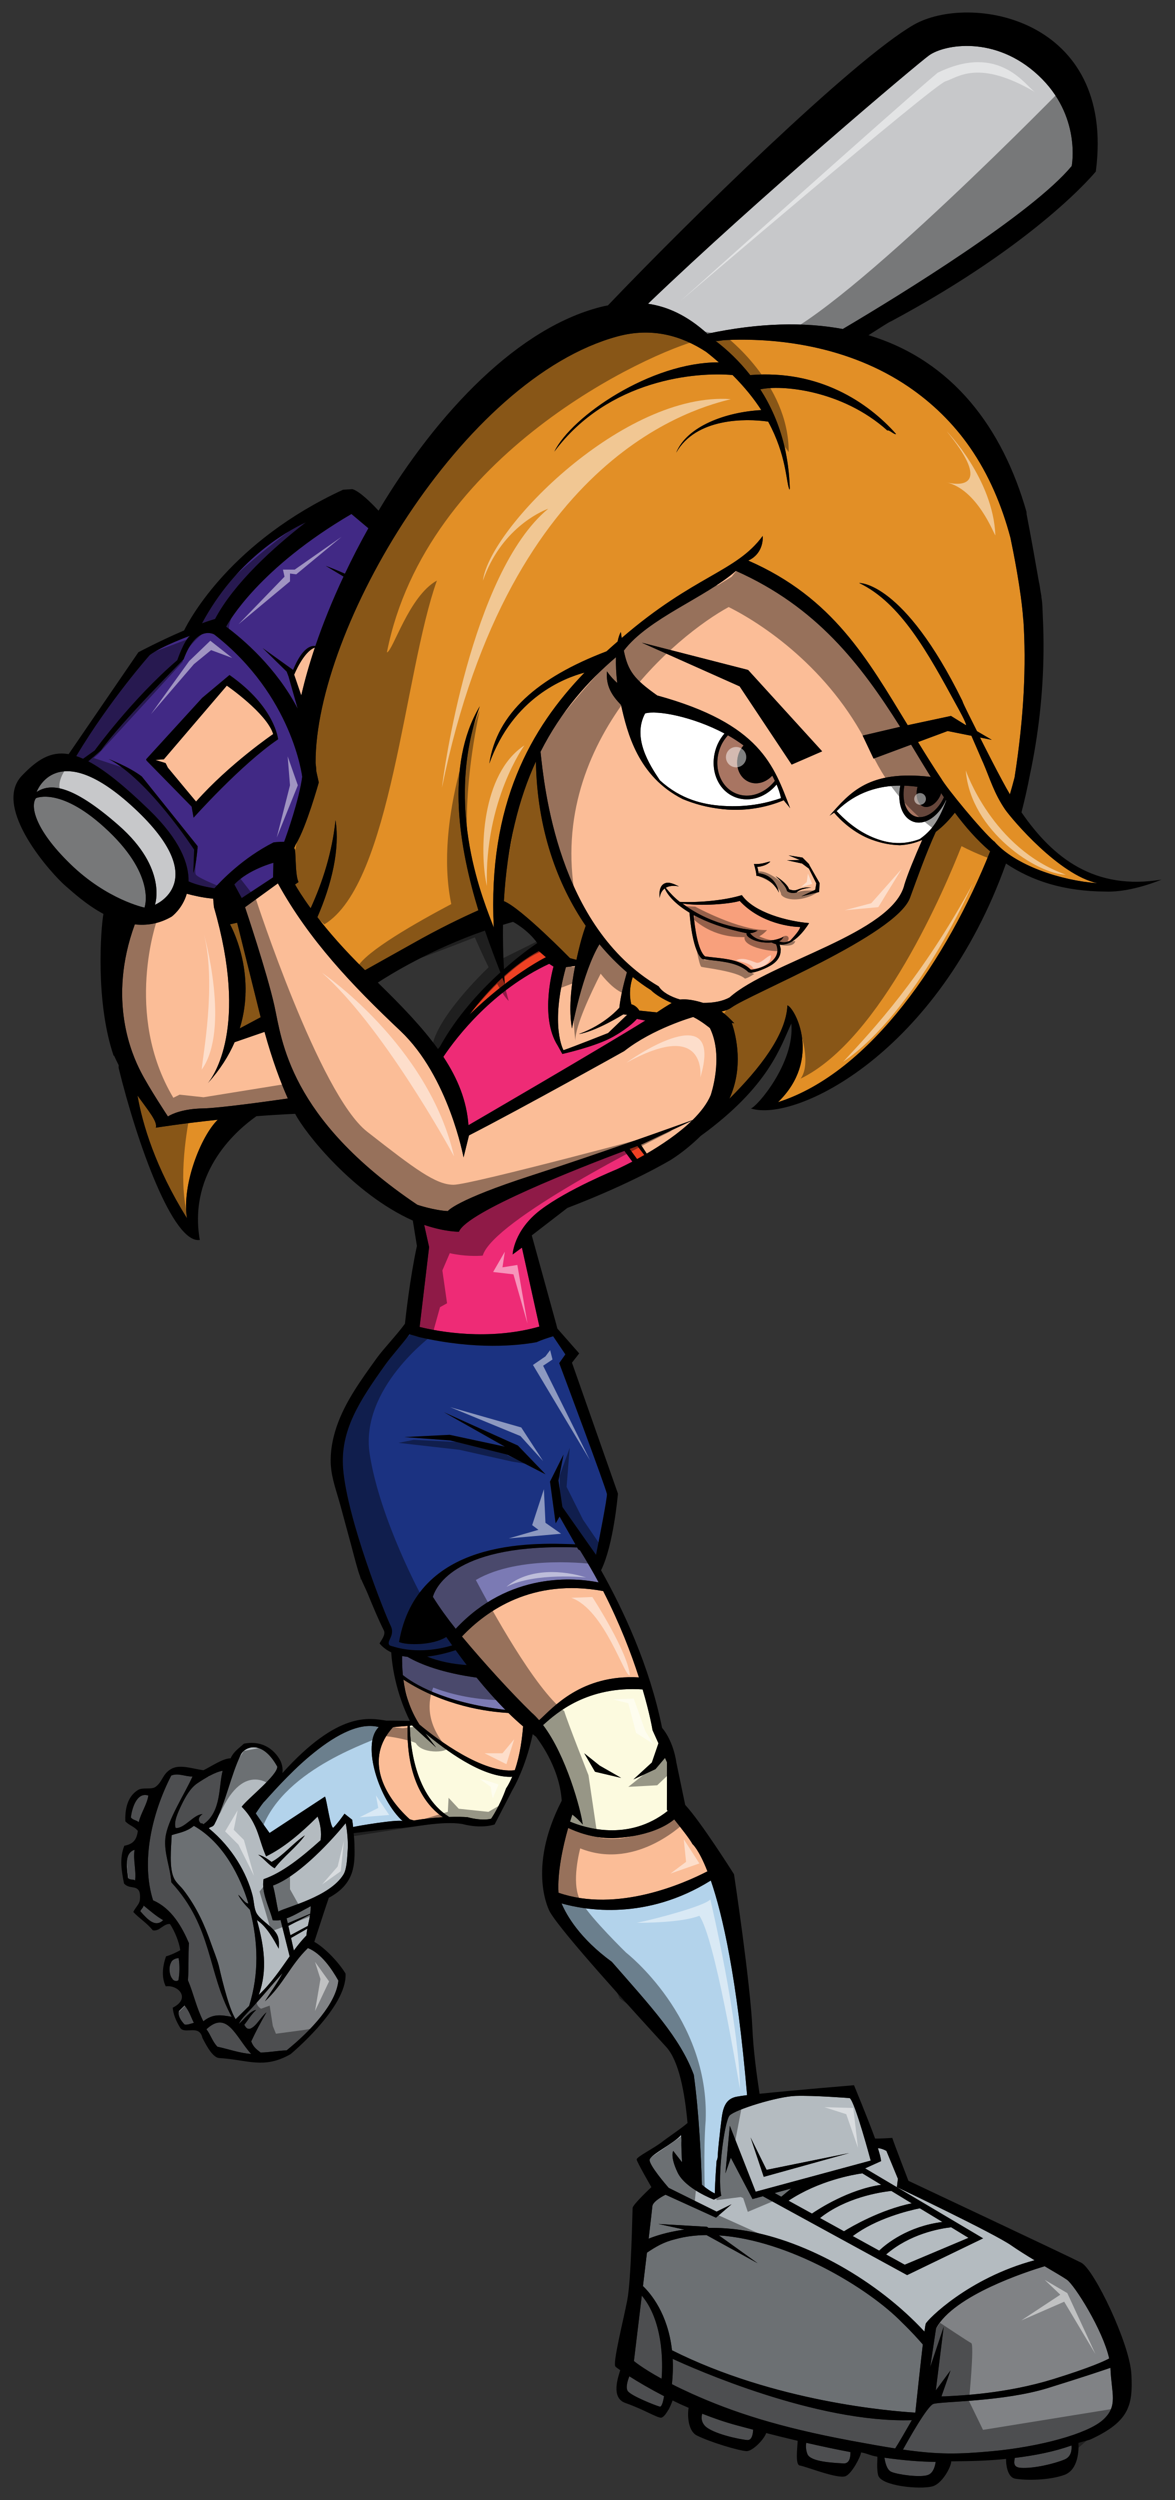 <?xml version="1.0" encoding="utf-8"?>
<!-- Generator: Adobe Illustrator 17.0.0, SVG Export Plug-In . SVG Version: 6.00 Build 0)  -->
<!DOCTYPE svg PUBLIC "-//W3C//DTD SVG 1.1//EN" "http://www.w3.org/Graphics/SVG/1.1/DTD/svg11.dtd">
<svg version="1.1" id="Layer_1" xmlns="http://www.w3.org/2000/svg" xmlns:xlink="http://www.w3.org/1999/xlink" x="0px" y="0px"
	 width="94px" height="200px" viewBox="0 0 94 200" style="enable-background:new 0 0 94 200;" xml:space="preserve">
<rect x="0" y="0" width="94" height="200" fill="#333333" stroke="none"/>
<path id="color14" style="fill:#412985;" d="M21.844,70.189l-2.509,1.654l-0.588-1.089c1.105-1.193,3.124-1.731,3.124-1.731
	L21.844,70.189z M24.464,41.786c-1.682,0.786-5.615,3.063-8.306,8.079c0.362-0.132,0.715-0.252,1.047-0.349
	C18.742,46.621,21.919,43.767,24.464,41.786z M14.689,52.744c1.041-2.821,2.451-1.989,2.451-1.989
	c6.281,4.892,7.037,11.389,7.037,11.389c-0.246,1.841-1.214,4.57-1.442,5.196c-0.441-0.004-0.849,0.05-0.849,0.05
	c-2.475,1.252-4.223,3.099-4.732,3.671c-0.49-0.073-1.388-0.24-2.068-0.55c0.027-1.395-0.66-3.302-3.148-5.716
	c-2.043-1.982-3.604-3.223-4.875-3.891l1.01-0.872C9.678,57.768,14.689,52.744,14.689,52.744z M15.812,67.692l-4.467-5.576
	c-1.039-0.793-2.659-1.399-2.659-1.399c3.194,1.642,6.846,7.257,6.846,7.257l-0.068,1.863
	C15.726,69.116,15.812,67.692,15.812,67.692z M11.708,60.721c-0.002-0.001-0.049,0.04,0.028,0.129l-0.01-0.001l3.604,3.679
	l0.157,0.888c0,0,3.812-4.276,6.762-6.274c0,0-0.23-2.579-3.889-5.142l-2.184,1.829L11.708,60.721z M18.091,50.13
	c1.367,1.019,4.014,3.277,5.722,6.559l-0.731-2.573l-0.147-0.389l-1.922-1.883l2.434,1.75c0.756-1.847,1.473-1.963,1.78-1.908
	c0.614-1.81,1.373-3.682,2.256-5.561l-1.424-0.858c0.561,0.208,1.07,0.422,1.535,0.628c0.576-1.216,1.201-2.433,1.876-3.635
	l-1.356-1.141C20.737,45.44,18.316,49.714,18.091,50.13z M7.574,60.04c0,0,2.982-4.113,6.609-7.225c0,0,0.536-1.565,1.012-1.952
	c0,0-2.266,0.825-3.213,1.536c0,0-3.18,3.576-5.883,8.087c0.176,0.058,0.359,0.13,0.547,0.215L7.574,60.04z"/>
<path id="color13" style="fill:#7B7AB4;" d="M40.433,136.788c-5.058-0.614-7.425-2.154-8.205-2.784
	c-0.055-0.575-0.065-1.093-0.06-1.525c0.14,0.028,0.282,0.047,0.427,0.063c1.103,0.638,2.826,1.285,5.533,1.664
	C38.853,135.098,39.629,135.975,40.433,136.788z M47.891,126.589c-0.445-0.835-0.948-1.692-1.483-2.556l-0.152-0.091l-0.085-0.151
	c-9.625-0.329-11.278,3.07-11.543,3.951c0.525,0.844,1.147,1.704,1.83,2.56C40.743,125.705,46.015,126.213,47.891,126.589z"/>
<path id="color12" style="fill:#F8A07C;" d="M62.081,75.53c0.217,0.505,0.121,0.964-0.328,1.36c-0.623,0.55-1.614,0.736-1.713,0.661
	c-0.754-0.718-1.837-0.837-2.885-0.952c-0.254-0.028-0.505-0.054-0.752-0.09c-0.585-0.48-0.824-2.343-0.912-3.312
	c1.021,0.56,2.41,1.087,4.256,1.462c-0.169,0.205,0.623,0.841,1.99,0.739C61.83,75.456,61.952,75.498,62.081,75.53z M59.997,74.647
	c0.765,0.986,2.339,0.524,2.696,0.273c0,0-0.135,0.307-0.375,0.376c0.377,0.177,0.737,0.037,0.898-0.049
	c0.256-0.268,0.794-0.862,0.794-1.091c-0.614,0-3.124-0.241-4.832-2.084c-0.813,0.25-3.102,0.436-4.585,0.204
	c2.465,1.888,5.399,2.111,6.018,2.166C60.312,74.621,60.131,74.646,59.997,74.647z"/>
<path id="color11" style="fill:#C7C8CA;" d="M2.926,63.358c0,0,1.593-4.508,7.841,1.316c6.247,5.823,1.627,7.709,1.627,7.709
	s1.048-2.882-2.892-6.346C5.562,62.573,3.927,62.714,2.926,63.358z M8.707,66.515c-3.798-3.636-5.831-2.663-5.831-2.663
	c-0.435,0.578-0.188,2.411,2.753,5.271c2.942,2.862,5.932,3.485,5.932,3.485S12.503,70.152,8.707,66.515z M67.423,26.32
	c4.726-2.794,15.17-9.243,18.314-13.037c0,0,0.795-4.03-2.67-7.257c-3.465-3.228-7.534-2.467-8.743-1.596
	c-0.945,0.677-13.78,11.515-22.485,19.87c1.571,0.229,3.137,0.936,4.75,2.399C60.743,25.816,64.334,25.748,67.423,26.32z"/>
<path id="color10" style="fill:#A87562;" d="M73.402,62.946c-0.164,0.632-0.04,1.26,0.343,1.51c0.453,0.298,1.133-0.079,1.474-0.806
	c0.031-0.066,0.048-0.135,0.072-0.203c0.073,0.11,0.147,0.216,0.219,0.324c-0.006,0.018-0.008,0.035-0.016,0.053
	c-0.578,1.238-1.734,1.878-2.508,1.371c-0.603-0.396-0.83-1.347-0.635-2.343C72.715,62.865,73.07,62.897,73.402,62.946z
	 M59.484,59.632c-0.4-0.293-0.817-0.567-1.252-0.81c-0.213,0.243-0.404,0.507-0.543,0.814c-0.682,1.515-0.178,3.227,1.125,3.813
	c0.295,0.132,0.61,0.2,0.936,0.2c0.841,0,1.668-0.458,2.237-1.184c-0.071-0.138-0.128-0.282-0.206-0.415
	c-0.51,0.551-1.254,0.774-1.894,0.487c-0.831-0.375-1.154-1.456-0.723-2.416C59.248,59.935,59.361,59.777,59.484,59.632z"/>
<path id="color9" style="fill:#1B3281;" d="M34.166,132.525c0.898-0.103,1.726-0.331,2.285-0.515
	c0.283,0.392,0.578,0.789,0.885,1.19C36.193,133.128,35.111,132.904,34.166,132.525z M42.924,107.374
	c0.427-0.193,0.874-0.335,1.326-0.476l0.979,1.452l-0.492,0.698c0,0,3.698,9.861,3.82,10.478c0,0.43-0.582,3.398-0.875,4.863
	l-2.691-3.832l-0.315-2.119l0.406-2.076L44,118.528l0.451,3.338l0.315-0.542l1.264,2.221c-3.641-0.154-12.678-0.39-14.107,7.811
	c0.587,0.267,2.683,0.288,3.778-0.402c0.153,0.22,0.312,0.447,0.474,0.675c-0.927,0.281-2.767,0.665-4.656,0.112
	c-0.029-0.014-0.058-0.024-0.085-0.039c0.006,0.007,0.015,0.014,0.022,0.02c-0.092-0.028-0.186-0.053-0.278-0.086
	c-0.093-0.101-0.091-0.129-0.079-0.256c0.022-0.24,0.459-0.7,0.162-1.3c-0.488-0.983-3.474-8.516-3.811-12.562
	c-0.255-3.064,1.294-5.442,3.385-8.363c0.495-0.693,1.314-1.594,1.924-2.412c0.266,0.07,0.529,0.142,0.787,0.228v-0.002
	C38.066,108.004,41.428,107.645,42.924,107.374z M43.64,117.941l-2.211-2.301l-5.91-2.663l4.873,2.753l-4.422-0.948l-3.61,0.18
	l3.654,0.27l4.556,1.129L43.64,117.941z"/>
<path id="color8" style="fill:#EF4123;" d="M43.103,76.08l0.572,0.495c0,0-1.354,0.66-3.299,2.154
	c-0.015-0.227-0.018-0.435-0.033-0.658C41.171,77.325,42.088,76.634,43.103,76.08z M37.564,81.169
	c1.006-0.978,1.959-1.783,2.804-2.431c-0.025-0.105-0.084-0.28-0.177-0.527C39.161,79.163,38.279,80.198,37.564,81.169z
	 M50.37,91.908l0.596,0.814c0.184-0.1,0.377-0.208,0.581-0.325l-0.552-0.721C50.842,91.733,50.634,91.809,50.37,91.908z"/>
<path id="color7" style="fill:#E28F26;" d="M19.18,82.271c1.396-4.52-0.782-8.329-0.782-8.329l0.573-0.127c0,0,0,0,1.846,7.422
	c0.012,0.048,0.024,0.092,0.035,0.141L19.18,82.271z M10.999,87.641c0.402,2.291,1.416,5.733,3.961,9.82
	c-0.436-2.646,1.109-6.576,2.461-7.885c-2.938,0.311-4.953,0.636-4.953,0.636C12.61,89.716,11.894,88.891,10.999,87.641z
	 M75.286,62.266c0.45,0.797,3.254,4.196,4.235,5.045c0.002-0.005,0.003-0.009,0.005-0.013c1.664,1.937,5.385,3.158,8.257,3.353
	c-3.066-0.658-6.795-5.075-7.366-5.884c-0.89-1.301-1.21-2.457-1.77-3.762c-0.005,0.015-0.693-1.609-0.933-2.144l-1.9-0.38
	l-2.373,0.882c0.612,0.998,1.22,1.971,1.843,2.903C75.284,62.266,75.284,62.266,75.286,62.266z M80.834,43.014
	c-0.681-2.563-1.722-5.04-3.237-7.223c-1.331-1.92-3.005-3.553-4.931-4.862c-0.294-0.2-0.595-0.392-0.9-0.575
	c-2.38-1.43-5.051-2.333-7.782-2.796c-1.206-0.205-2.427-0.325-3.65-0.367c-0.55-0.019-1.1-0.022-1.648-0.008
	c-0.256,0.006-0.511,0.015-0.766,0.029c-0.12,0.006-0.606,0.112-0.693,0.045c0.94,0.715,1.907,1.623,2.791,2.75
	c5.506-0.451,9.424,2.185,11.664,4.709c-0.123,0.095-0.554-0.363-0.691-0.275c-3.652-3.276-8.528-3.669-10.167-3.294
	c0.813,1.271,1.5,2.76,1.92,4.529c0.082,0.164,0.165,0.323,0.247,0.491c-0.065-0.125-0.144-0.277-0.235-0.45
	c0.241,1.028,0.391,2.148,0.429,3.361c-0.009,0.033-0.022,0.065-0.03,0.098c-0.282-0.644-0.22-2.724-1.701-5.448
	c-1.789-0.263-5.779-0.305-7.36,2.486c0.867-2.118,3.964-3.253,6.809-3.408c-0.574-0.891-1.324-1.834-2.299-2.805
	c-2.891-0.257-9.922,0.313-14.258,6.127c1.39-2.838,7.736-7.169,13.16-7.14c-0.321-0.278-0.65-0.556-1.011-0.836
	c-1.968-1.293-4.34-1.986-7.088-1.241c-12.415,3.361-24.216,23.4-24.16,34.136c0.032,0.24,0.052,0.466,0.063,0.68l0.193,0.87
	c0,0-0.996,3.574-1.822,4.92c0,0-0.071,0.137-0.154,0.355c0.184-0.112,0.041,2.089,0.357,2.695
	c-0.093,0.068-0.189,0.125-0.281,0.194c0.172,0.308,0.577,0.977,1.249,1.9c0.957-2.089,1.722-4.474,1.989-7.049
	c0.366,2.321-0.312,5.147-1.451,7.763c0.887,1.146,2.118,2.582,3.813,4.241l3.738-2.092c2.177-1.235,4.039-2.127,5.329-2.699
	c-1.478-4.833-2.727-11.569,0.113-16.324c-2.956,8.167,0.417,15.808,1.12,17.709c-0.492-9.885,2.968-15.957,7.261-20.401
	c-1.614,0.426-5.72,1.996-7.618,7.276c0.601-3.989,3.846-6.87,9.374-8.975c0.296-0.268,0.592-0.53,0.889-0.787
	c0.064-0.311,0.149-0.575,0.257-0.766c0.023,0.169,0.045,0.33,0.069,0.484c5.843-5.041,9.156-5.262,11.281-8.165
	c0.048,0.685-0.248,1.562-1.154,1.973c6.799,2.975,9.53,7.886,12.756,13.167l3.46-0.74l1.211,0.75
	c0.027-0.191-0.647-1.385-0.778-1.624c-2.292-4.205-4.458-8.175-7.778-9.761c0,0,3.53-0.168,8.253,9.427
	c0.064,0.257,0.901,1.868,1.171,2.425l1.188,0.696l-0.946-0.19c0.13,0.27,1.715,3.415,2.393,4.546
	c0.133-0.457,0.26-0.909,0.373-1.351c0.76-4.846,0.944-9.015,0.703-12.635l-0.008,0.01C81.704,47.271,81.047,44.025,80.834,43.014z
	 M45.599,76.651l0.514,0.136c0.303-1.385,0.517-2.073,0.744-2.726c-2.254-3.292-3.896-7.714-3.984-13.146
	c-1.365,2.959-2.301,6.611-2.563,11.174C41.666,72.62,45.599,76.651,45.599,76.651z M53.737,80.239
	c-0.706-0.309-1.308-0.678-1.663-1.033c-0.486-0.304-0.972-0.656-1.454-1.041c-0.42,1.233-0.109,2.178-0.109,2.178
	c0.426,0.106,0.633,0.501,0.633,0.501v0.001l1.406,0.146C52.926,80.735,53.357,80.457,53.737,80.239z M79.212,68.107
	c-1.05-0.899-1.969-1.948-2.823-3.095c-0.421,0.542-0.924,1.087-1.528,1.538c-0.785,1.716-1.51,3.77-2.064,5.279
	c-1.123,2.993-12.769,7.685-14.262,8.761c-0.224,0.161-0.5,0.264-0.808,0.328c0.355,0.277,0.695,0.586,1.018,0.947
	c-0.07-0.015-0.136-0.024-0.205-0.041c0.365,1.074,0.954,3.577-0.191,6.076c2.399-2.386,4.541-5.108,4.644-7.475
	c0.596,0.199,2.796,4.299-0.752,7.747C69.672,85.802,75.816,76.619,79.212,68.107z"/>
<path id="color6" style="fill:#EE2B76;" d="M37.477,90.013c-0.14-1.948-0.846-3.709-2.006-5.466
	c0.006-0.012,0.013-0.025,0.018-0.038c1.1-1.63,3.947-5.309,8.444-7.407l0.349,0.223c0,0-1.163,3.991,0.339,6.328l0.366,0.662
	c0,0,2.68-0.594,4.071-1.383c1.39-0.789,1.893-1.423,1.893-1.423l0.672,0.132C48.289,83.725,37.477,90.013,37.477,90.013z
	 M36.715,98.536c0,0-1.073,0.028-2.781-0.546l0.394,1.776l-0.759,6.388c1.442,0.356,5.47,1.137,9.584-0.031l-1.399-6.315
	l-0.743,0.545c0,0,0.076-1.924,2.242-3.569c2.166-1.644,6.069-3.231,6.069-3.231s0.51-0.229,1.267-0.625l-0.637-0.861
	C46.482,93.37,37.335,96.936,36.715,98.536z"/>
<path id="color5" style="fill:#B3D3EB;" d="M56.865,150.435c0.929,2.691,2.101,7.769,2.902,17.173
	c-0.334,0.04-0.581,0.075-0.696,0.102c-1.322,0.162-1.273,1.376-1.44,2.559c-0.071,0.744-0.185,1.485-0.21,2.234
	c-0.004,0.14-0.041,0.26-0.094,0.363c-0.114,1.424-0.144,2.607-0.144,2.607s-0.456-0.209-1.033-0.701
	c-0.065-2.216-0.234-5.796-0.648-8.794c-1.107-2.985-3.46-5.486-6.557-9.034c-2.57-1.877-3.621-3.719-4.025-4.677
	C46.845,152.815,51.709,153.658,56.865,150.435z M30.277,138.191c-0.008,0.001,0.008-0.019,0.016-0.033
	c-3.327-0.866-8.314,5.075-9.123,5.94c-0.092,0.059-0.426,0.541-0.712,0.97c0.352,0.525,1.107,1.567,1.107,1.567l4.432-2.911
	c0.115,0.105,0.446,2.593,0.67,2.49c0.366-0.375,0.624-0.749,0.894-1.124c0.199,0.164,0.41,0.323,0.612,0.484
	c0.033,0.188,0.054,0.39,0.078,0.589c0.122-0.062,3.752-0.668,3.979-0.465C30.355,144.026,28.892,139.583,30.277,138.191z"/>
<path id="color4" style="fill:#FCFADF;" d="M43.542,137.915c-0.041,0.036-0.064,0.055-0.099,0.086
	c1.859,2.451,3.011,6.748,3.177,7.953c-0.287-0.336-0.577-0.597-0.835-0.794c-0.059,0.173-0.119,0.359-0.183,0.565
	c1.123,0.481,4.652,1.646,7.813-0.853c-0.047-0.068-0.073-0.112-0.063-0.118l0.007-3.776l-0.159-0.352l-0.762,0.9l-1.763,0.824
	l1.475-1.353l0.526-1.538l-0.472-1.048c0,0-0.197-1.242-0.793-3.261C46.979,134.854,44.495,137.063,43.542,137.915z M47.602,141.736
	l-0.861-1.476l1.228,0.983l1.721,0.984L47.602,141.736z M40.826,142.144c0.052,0,0.102-0.011,0.154-0.013
	c-0.143,0.332-0.302,0.652-0.496,0.944c-0.51,1.436-1.189,2.414-1.189,2.414s-0.596,0.225-1.897-0.116
	c-0.295-0.028-0.824-0.041-1.462-0.021c-2.971-1.845-3.14-6.433-3.146-7.302c0.072-0.008,0.131-0.014,0.186-0.02
	c0.014,0.023,0.021,0.037,0.021,0.037l1.895,1.732c0,0-0.518-0.668-0.862-1.138C35.63,139.99,38.476,142.144,40.826,142.144z"/>
<path id="color3" style="fill:#FBBD97;" d="M24.101,55.638l-0.568-1.661c0,0,0.742-1.858,1.657-2.173
	C24.747,53.123,24.381,54.408,24.101,55.638z M13.425,61.408c0.694,0.845,2.259,2.717,2.259,2.717
	c2.682-3.023,6.17-5.401,6.17-5.401c-0.51-1.674-3.709-3.876-3.709-3.876l-5.038,5.894l-0.69,0.051l0.822,0.25
	C13.266,61.075,13.343,61.234,13.425,61.408z M18.769,83.374c-0.469,1.082-1.157,2.187-2.144,3.279
	c0.424-0.508,3.299-4.422,0.487-14.092l-0.058-0.67c-0.806-0.066-1.612-0.257-2.112-0.393c-0.354,1.217-1.214,1.832-1.214,1.832
	c-0.993,0.575-1.993,0.723-2.943,0.617c-2.221,6.081-0.195,10.48,0.468,11.774c0.672,1.319,2.181,3.594,2.181,3.594
	c0.334-0.215,1.249-0.618,2.809-0.643c1.289-0.019,5.39-0.595,6.785-0.795c-0.585-1.318-1.24-3.066-1.865-5.33L18.769,83.374z
	 M64.225,68.895l0.009,0.007l-0.004-0.004L64.225,68.895z M71.994,67.616c0.664-0.037,1.256-0.193,1.786-0.428
	c-0.597,1.353-1.183,2.78-1.417,3.55c-0.901,3.933-10.806,6.22-13.984,9.046c-0.559,0.319-1.327,0.453-2.122,0.446
	c-0.585-0.185-1.273-0.334-1.851-0.27c-0.783-0.231-1.428-0.596-1.71-1.052c-8.117-4.757-9.167-16.145-9.457-18.767
	c1.641-3.248,3.786-5.649,6.037-7.569c-0.018,0.617,0.013,1.315,0.102,2.064c-0.265-0.232-0.55-0.529-0.821-0.928
	c-0.1,1.184,0.401,1.933,1.125,2.686c0.504,2.246,1.361,5.723,4.939,7.532c0.937,0.38,1.883,0.659,3.172,0.802
	c2.164,0.24,3.955-0.313,4.906-0.711c0.115,0.168,0.397,0.464,0.511,0.641c-1.307-3.41-2.355-6.749-10.633-9.021
	c-1.833-1.298-2.342-1.94-2.674-3.588c1.967-2.599,6.535-4.243,8.967-6.38c6.441,2.868,9.966,7.436,13.14,12.474l-2.998,0.702
	l0.872,1.841l3.004-1.117c0.528,0.876,1.048,1.741,1.571,2.582c-4.937-0.576-6.429,1.216-8.095,3.104
	c0.124-0.09,0.241-0.164,0.361-0.247c0.491,0.59,1.589,1.651,3.029,2.171C70.614,67.489,71.292,67.591,71.994,67.616z
	 M62.044,70.092c0,0,0.832,0.719,0.915,1.185c0.273,0.248,0.762,0.134,0.762,0.134c0.225-0.325,1.191-0.41,1.191-0.41
	c-0.382-0.025-0.623,0.011-0.848,0.077c-0.376,0.11-0.432,0.241-0.942,0.062C63.047,70.839,62.565,70.385,62.044,70.092z
	 M60.316,69.119c0.231,0.794,0.188,0.939,0.188,0.939s1.2,0.097,1.814,1.355c-0.031-0.135-0.224-1.398-1.65-1.56
	c0.012-0.257-0.095-0.503-0.095-0.503s0.661-0.017,1.057-0.424C61.398,68.917,61.062,69.153,60.316,69.119z M64.727,73.845
	c-1.706-0.137-4.401-0.837-5.38-2.238c-1.22,0.385-3.277,0.618-4.965,0.542c-0.437-0.343-0.759-0.686-1.123-1.13
	c0.457-0.265,1.06-0.104,1.06-0.104s-0.563-0.315-0.909-0.303c-0.606,0.048-0.7,0.67-0.637,1.227
	c0.049-0.393,0.211-0.622,0.408-0.766c0.217,0.523,0.823,1.242,1.98,1.936c0.063,0.831,0.301,3.135,1.017,3.705
	c0.278,0.049,0.529,0.077,0.784,0.104c1.027,0.113,2.185,0.256,2.906,0.945c0.03,0.031,0.172,0.051,0.172,0.051
	c0.34,0.012,1.324-0.352,1.806-0.705c0.578-0.419,0.717-0.979,0.518-1.553c0.082,0.004,0.159,0.021,0.241,0.009
	C63.756,75.517,64.727,73.845,64.727,73.845z M65.566,70.642l-0.81-1.42l-0.035-0.094L64.2,68.605l-1.116-0.179l0.907,0.373
	l-1.035,0.019l1.209,0.262l0.55,0.408l0.59,1.18L65.22,71.18l-1.114,0.524l1.423-0.346L65.566,70.642z M65.772,60.105l-5.925-6.511
	l-8.503-2.181l7.828,3.495l4.162,6.257L65.772,60.105z M45.275,77.367c-1.302,4.724-0.194,6.647-0.194,6.647
	c0.712-0.238,3.571-1.373,3.571-1.373l1.522-1.462l-0.307-0.032c-2.461,1.488-3.558,1.572-3.558,1.572
	c2.088-0.747,3.24-2.103,3.24-2.103c0.097-0.94,0.385-2.063,0.606-2.838c-0.757-0.65-1.497-1.394-2.198-2.241
	c-1.356,2.224-2.198,6.741-2.198,6.741c-0.269-1.494-0.084-3.316,0.251-5.003L45.275,77.367z M55.456,81.356
	c0,0-3.213,0.91-5.519,2.727c0,0-8.074,4.519-12.419,6.746l-0.434,1.762c0,0-1.194-6.48-5.052-10.123
	c-3.857-3.642-7.285-7.239-9.801-11.801l-2.628,1.907c0,0,1.76,5.23,2.354,7.91c0.594,2.679,1.123,8.965,11.43,15.897
	c0,0,1.324,0.449,2.441,0.504c0,0,0.589-0.873,6.716-2.853c5.524-1.785,11.703-4.009,12.86-4.426
	c0.641-0.631,1.166-1.305,1.455-1.996c0,0,1.068-3.067-0.064-5.365C56.795,82.243,56.107,81.673,55.456,81.356z M51.114,134.19
	c-0.608-1.894-1.518-4.287-2.859-6.909c-5.659-1.044-9.337,1.562-11.299,3.634c1.756,2.111,3.982,4.546,5.576,6.095
	c0.206,0.174,0.402,0.384,0.595,0.605c0.028-0.025,0.055-0.048,0.082-0.073C44.206,136.651,46.496,133.924,51.114,134.19z
	 M51.273,91.575l0.465,0.71c1.172-0.685,2.551-1.6,3.621-2.637L51.273,91.575z M55.4,147.525c-0.235-0.438-0.944-1.323-1.462-1.977
	c-1.838,1.495-4.973,1.5-4.973,1.5c-1.576,0-2.863-0.51-3.511-0.819c-0.436,1.525-0.874,3.589-0.773,5.187
	c4.694,1.632,10.059-0.752,11.915-1.713C55.901,147.927,55.4,147.525,55.4,147.525z M32.606,138.066
	c-0.496,0.043-1.147,0.088-1.178,0.117c-2.264,2.493-0.76,5.435,1.34,7.345c-0.001,0.022,0.353,0.096,0.351,0.118
	c0.787-0.151,1.601-0.232,2.321-0.272C34.459,144.723,32.483,142.815,32.606,138.066z M32.269,134.361
	c0.145,1.112,0.5,2.382,1.289,3.6c1.461,1.227,5.129,3.948,7.625,3.654c0.422-1.212,0.584-2.53,0.666-3.506
	c-0.397-0.339-0.79-0.697-1.176-1.077C38.996,136.942,35.527,136.479,32.269,134.361z"/>
<path id="color2" style="fill:#808285;" d="M15.785,142.661c0.618-0.414,1.425-0.908,2.03-1.004
	c-0.335,1.217-0.08,3.287-1.549,4.284c-0.065-0.083-0.127-0.099-0.191-0.064c-0.276-0.255-0.191-0.536,0.131-0.755
	c-0.713,0.025-1.435,1.161-2.152,1.119c-0.176-0.483,0.172-1.232,0.455-1.829C14.82,143.771,15.215,143.045,15.785,142.661z
	 M10.766,147.98c-0.894,0.284-0.579,1.563-0.526,2.263c0.189,0.189,0.381,0.053,0.568,0.194
	C10.91,149.618,10.638,148.799,10.766,147.98z M13.775,158.277c0.052,0.151,0.33,0.286,0.5,0.13
	c0.089-0.481,0.122-1.175,0.015-1.763C13.335,156.685,13.496,157.993,13.775,158.277z M81.178,196.628
	c-0.031,0.305-0.183,0.749,0.5,0.794c1.036,0.067,2.716-0.343,3.495-0.671c0.546-0.229,0.577-0.8,0.548-1.118
	C84.352,196.121,82.823,196.43,81.178,196.628z M71.303,197.742c0.507,0.223,2.38,0.488,2.964,0.238
	c0.418-0.174,0.545-0.734,0.587-1.034c-1.245-0.009-2.635-0.13-4.097-0.334C70.804,196.956,70.941,197.584,71.303,197.742z
	 M74.668,192.31c-0.493,0.181-1.99,2.851-2.431,3.653c2.794,0.399,4.402,0.381,7.118,0.129c3.816-0.355,7.642-1.384,8.885-2.51
	c1.233-1.118,0.674-2.069,0.594-4.162c-0.54,0.187-2.13,0.725-4.971,1.608C80.284,192.145,75.25,192.101,74.668,192.31z
	 M74.884,186.266l-0.465,3.089l1.078-3.211l-0.632,5.084l1.179-1.603l-0.728,2.084c0.104-0.002,0.199-0.003,0.317-0.007
	c1.14-0.067,4.798-0.189,8.67-1.39c2.972-0.924,4.077-1.445,4.431-1.639c-0.496-2.267-2.773-5.884-3.386-6.304
	c-0.316-0.22-1-0.617-1.776-1.076C82.193,181.71,76.307,183.606,74.884,186.266z M72.948,193.607
	c-7.652,0.253-17.562-4.175-19.13-4.902c0.031,0.621,0.014,1.296-0.062,2.024c0.465,0.24,0.986,0.489,1.573,0.755
	c3.309,1.489,6.957,2.685,12.768,3.77c1.384,0.257,2.526,0.46,3.52,0.616C71.872,195.475,72.454,194.476,72.948,193.607z
	 M21.195,160.101c0.465-0.751,1.028-1.503,1.406-2.257c-0.782,0.858-1.645,1.917-2.481,2.818c-0.411,0.444-0.834,0.841-1.017,1.253
	c0.465-0.417,0.931-1.064,1.393-1.125c-0.43,0.395-0.63,0.794-0.954,1.192c0.146,0.239,0.212,0.335,0.44,0.321
	c0.516-0.164,0.888-0.972,1.334-1.316c-0.451,0.773-0.86,1.548-1.218,2.319c0.159,0.426,0.364,0.595,0.751,0.892
	c0.692-0.005,1.389-0.159,2.081-0.173c1.991-1.617,3.956-3.74,4.14-5.579c-0.529-0.938-1.367-2.184-2.438-2.604
	C23.21,157.221,22.684,158.736,21.195,160.101z M14.32,160.868c-0.127,0.344,0.139,0.766,0.445,1.088
	c0.209,0.055,0.532-0.08,0.744-0.134c-0.238-0.463-0.35-0.926-0.744-1.39L14.32,160.868z M11.231,152.9
	c0.604,0.694,1.208,1.313,1.823,0.708c-0.566-0.317-1.053-0.757-1.578-1.18C11.539,152.513,11.249,152.782,11.231,152.9z
	 M16.515,162.335c0.351,0.464,0.448,0.929,0.871,1.395c0.903,0.196,1.804,0.517,2.706,0.587
	C18.834,162.903,18.174,160.797,16.515,162.335z M18.538,161.341c-1.96-3.586-1.51-7.154-4.83-10.756
	c-0.081-1.19-0.601-2.34-0.478-3.534c0.148-1.431,1.554-3.545,2.173-4.937c-0.568,0.026-1.134-0.307-1.703-0.074
	c-1.57,3.054-2.43,6.911-1.454,9.983c1.491,0.641,2.317,2.141,2.872,3.429c-0.07,0.989-0.006,1.974-0.084,2.963
	c0.462,1.094,0.671,2.19,1.232,3.285C17.029,161.083,17.667,161.188,18.538,161.341z M10.469,145.392
	c0.209,0.246,0.421,0.192,0.629,0.382c0.164-0.714,0.665-1.423,0.771-2.134C10.906,143.323,10.54,144.767,10.469,145.392z
	 M56.177,193.09c-0.08,0.269-0.089,0.62,0.193,0.947c0.572,0.649,2.858,1.126,3.422,1.162c0.35,0.024,0.443-0.457,0.461-0.831
	c-0.441-0.116-0.875-0.234-1.295-0.344C58.011,193.771,57.077,193.447,56.177,193.09z M50.215,191.27
	c0.257,0.394,2.287,1.189,2.568,1.255c0.16,0.037,0.275-0.428,0.343-0.836c-1.132-0.586-2.093-1.153-2.777-1.59
	C50.218,190.419,50.037,190.995,50.215,191.27z M64.59,196.314c0.241,0.634,2.081,0.703,2.882,0.755
	c0.491,0.031,0.573-0.497,0.563-0.909c-1.176-0.22-2.362-0.473-3.537-0.743C64.465,195.637,64.455,195.966,64.59,196.314z
	 M51.345,183.642c-0.332,2.745-0.631,5.235-0.631,5.235s0.656,0.562,2.212,1.415C52.968,189.857,53.276,185.956,51.345,183.642z"/>
<path id="color1" style="fill:#B4BBC0;" d="M23.508,156.037l-0.225-1.003l1.307-0.75c-0.035,0.184-0.063,0.369-0.074,0.549
	C24.152,155.204,23.826,155.608,23.508,156.037z M19.873,152.275c-0.631-2.095-1.967-4.854-4.362-6.211
	c-0.595,0.487-1.187,0.549-1.775,0.742c-0.037,0.992-0.244,2.688,0.226,3.533c0.165,0.3,0.495,0.577,0.688,0.824
	c1.113,1.433,1.748,2.919,2.233,4.303c0.202,0.575,0.458,1.188,0.616,1.771c0.055,0.207,0.727,3.337,1.352,4.296l1.08-1.064
	c0.803-2.556,0.728-5.119,0.064-7.689c-0.401-0.403-0.745-0.804-0.94-1.204C19.332,151.77,19.598,152.291,19.873,152.275z
	 M17.148,145.952c0.929-1.785,1.32-3.963,2.123-5.597c0.293-0.59,1.678-1.261,2.912,0.972c0.037,0.684-2.376,2.563-2.846,3.209
	c0.456,0.467,0.746,0.907,0.965,1.342c0.086,0.169,0.162,0.337,0.23,0.505c0.272,0.69,0.424,1.375,0.757,2.122
	c1.37-0.659,2.748-1.814,4.121-3.185c0.234,0.635,0.323,1.266,0.24,1.895c-1.525,1.368-3.048,2.594-4.565,3.116
	c-0.185,1.092,0.446,2.188,0.731,3.282c0.209,0.032,0.421,0.023,0.63-0.014l0.728,2.904c-0.721,1.017-1.437,2.113-2.476,3.09
	c0.736-1.989,0.412-3.99-0.144-5.989c0.79,0.51,1.35,1.566,1.747,2.287c0.008-0.344,0.07-0.794-0.179-1.201
	c-0.358-0.59-1.199-1.024-1.567-1.587c-0.242-0.386-0.217-0.976-0.362-1.517c-0.457-1.733-1.589-3.766-3.488-5.326
	C16.853,146.114,17,146.188,17.148,145.952z M20.658,148.373c0.439,0.284,0.875,0.865,1.315,1.083
	c0.651-0.88,1.814-1.75,2.416-2.629c-0.885,0.564-1.776,1.67-2.665,2.124C21.371,148.688,21.015,148.448,20.658,148.373z
	 M24.849,152.504c-0.639,0.312-1.28,0.733-1.92,0.96l0.091,0.392l1.798-0.76C24.845,152.897,24.858,152.702,24.849,152.504z
	 M24.808,153.16l-1.74,0.909l0.166,0.746l1.397-0.749C24.695,153.764,24.765,153.464,24.808,153.16z M58.366,169.24
	c0.424-0.468,3.822-1.523,5.279-1.572c1.458-0.05,4.335,0.175,4.335,0.175c0.439,0.346,1.677,4.999,1.677,4.999l-9.203,2.491
	l-2.067-5.276l-0.353,3.805l0.434-1.249l1.735,3.306l0.829-0.224l11.538,6.308l6.08-2.94l-9.44-5.599l1.273-0.575
	c-0.003-0.204-0.102-0.579-0.252-1.043c0.348,0.023,0.684,0.224,0.684,0.224l0.919,2.226l-0.081,0.669c0,0,7.773,3.694,9.165,4.672
	c0.525,0.366,1.192,0.783,1.849,1.179c-5.326,1.428-8.584,4.771-8.707,5.077c-0.018,0.05-0.058,0.277-0.104,0.629
	c-3.791-4.091-9.402-7.236-14.258-8.06c-1.108-0.188-2.111-0.247-3.025-0.238l-0.12-0.086l-3.883-0.226l2.083,0.451
	c-1.416,0.194-2.411,0.543-2.861,0.727c0.169-1.432,0.289-2.472,0.298-2.591c0.028-0.425,1.055-0.925,1.055-0.925l4.035,1.836
	l1.246-1.073l-1.193,0.589l-3.838-1.902c-0.16-0.184-1.613-1.863-1.52-2.263c0.094-0.413,1.942-1.297,2.513-1.967
	c0.025,0.23,0.035,0.392,0.029,0.464c-0.021,0.35,0.028,1.355,0.049,1.718c-0.436-0.552-0.704-0.907-0.704-0.907
	s-0.277,0.406,0.347,1.724c0.624,1.317,2.906,2.173,2.906,2.173l0.589-0.315C57.375,174.173,57.946,169.709,58.366,169.24z
	 M60.043,170.987l1.057,3.156l6.832-1.901l-6.606,1.341L60.043,170.987z M68.221,178.882l2.112,1.162
	c0.56-0.529,2.29-1.946,5.063-2.291l-1.81-1.096C72.679,176.843,70.077,177.472,68.221,178.882z M77.481,179.022l-1.388-0.846
	c-0.943,0.108-3.305,0.531-5.204,2.176l1.489,0.822L77.481,179.022z M65.602,177.436l-0.023-0.01l1.94,1.072
	c0.647-0.4,2.925-1.722,5.418-2.236l-1.632-0.994C70.38,175.371,67.653,175.8,65.602,177.436z M63.083,176.051l1.874,1.032
	c0.47-0.32,2.925-1.939,5.545-2.303l-1.513-0.918C68.276,173.961,65.519,174.433,63.083,176.051z M62.503,175.734l0.794-0.655
	l-1.326,0.36L62.503,175.734z M21.837,150.841c0.192,0.695,0.276,1.391,0.427,2.082c0.693-0.384,4.122-1.178,5.217-2.971
	c0.282-0.463,0.298-1.448,0.337-1.977c0.045-0.577-0.044-1.586-0.163-2.125C26.04,147.817,23.653,150.184,21.837,150.841z
	 M73.227,193.005c0.124-1.151,0.397-3.737,0.599-5.453c-0.316-0.366-0.88-1.001-1.66-1.755c-2.695-2.768-9.088-6.607-14.653-6.97
	l3.102,2.228l-4.096-2.254c-0.863,0.009-1.701,0.11-2.491,0.33c-0.943,0.223-1.588,0.621-2.271,1.077
	c-0.1,0.842-0.211,1.76-0.32,2.672c0.603,0.576,1.996,2.2,2.322,5.137C61.984,192.145,71.289,192.891,73.227,193.005z"/>
<path id="fill" style="fill:#FFFFFF;" d="M72.026,62.847c-0.237,1.154,0.029,2.271,0.745,2.74c0.19,0.126,0.401,0.199,0.628,0.216
	c0.832,0.063,1.735-0.636,2.252-1.738c0.01-0.019,0.013-0.039,0.023-0.059c0.007,0.014,0.016,0.026,0.026,0.04
	c-0.647,1.751-1.272,2.476-2.122,3.079c-1.505,0.569-2.759,0.278-3.757-0.138c-1.389-0.578-2.384-1.559-2.891-2.098
	C68.513,63.315,70.387,62.849,72.026,62.847z M51.609,57.074c-1.035,1.938,0.317,4.065,1.184,5.352
	c1.688,1.544,3.49,1.941,5.017,2.042c2.129,0.144,3.723-0.29,4.67-0.619c-0.076-0.383-0.203-0.743-0.353-1.092
	c-0.615,0.737-1.472,1.188-2.377,1.188c-0.367,0-0.724-0.075-1.057-0.224c-1.452-0.654-2.021-2.541-1.273-4.206
	c0.141-0.313,0.331-0.587,0.539-0.838C55.39,57.313,52.535,56.796,51.609,57.074z"/>
<path id="outline" d="M21.973,149.455c-0.44-0.217-0.876-0.799-1.315-1.083c0.358,0.075,0.713,0.315,1.066,0.578
	c0.889-0.454,1.78-1.56,2.665-2.124C23.787,147.706,22.624,148.576,21.973,149.455z M11.708,60.721l4.467-4.893l2.184-1.829
	c3.66,2.563,3.889,5.142,3.889,5.142c-2.95,1.998-6.762,6.274-6.762,6.274l-0.157-0.888l-3.604-3.679l0.01,0.001
	C11.66,60.761,11.707,60.72,11.708,60.721z M12.418,60.793l0.822,0.25c0.026,0.032,0.103,0.192,0.186,0.366
	c0.694,0.845,2.259,2.717,2.259,2.717c2.682-3.023,6.17-5.401,6.17-5.401c-0.51-1.674-3.709-3.876-3.709-3.876l-5.038,5.894
	L12.418,60.793z M62.959,71.277c0.273,0.248,0.762,0.134,0.762,0.134c0.225-0.325,1.191-0.41,1.191-0.41
	c-0.382-0.025-0.623,0.011-0.848,0.077c-0.376,0.11-0.432,0.241-0.942,0.062c-0.075-0.302-0.557-0.755-1.078-1.048
	C62.044,70.092,62.876,70.811,62.959,71.277z M65.772,60.105l-5.925-6.511l-8.503-2.181l7.828,3.495l4.162,6.257L65.772,60.105z
	 M90.511,189.938c0.125,2.457-0.15,3.774-3.257,5.205c-0.179,0.081-0.795,0.212-0.983,0.289c0.045,0.561,0.001,2.144-1.121,2.555
	c-1.214,0.437-3.043,0.453-3.93,0.302c-0.658-0.114-0.75-1.228-0.734-1.582c-1.548,0.155-2.683,0.177-4.391,0.195
	c0.012,0.418-0.718,1.796-1.505,2.004c-1.008,0.264-4.111-0.027-4.338-0.895c-0.139-0.542-0.041-1.281-0.066-1.482
	c-0.58-0.088-0.709-0.233-1.302-0.342c-0.017,0.321-0.744,1.712-1.24,1.903c-0.632,0.244-3.153-0.774-3.669-0.858
	c-0.369-0.056-0.181-1.437-0.163-1.973c-0.968-0.229-1.608-0.388-2.52-0.62c-0.156,0.501-1.1,1.478-1.586,1.447
	c-0.61-0.039-2.852-0.701-3.952-1.249c-0.739-0.362-0.768-1.708-0.662-2.214c-0.528-0.228-0.801-0.352-1.288-0.593
	c-0.158,0.506-0.639,1.4-0.938,1.38c-0.371-0.023-1.357-0.655-2.835-1.177c-1.207-0.425-0.554-2.134-0.413-2.622
	c-0.217-0.149-0.353-0.255-0.385-0.293c-0.233-0.265,0.624-3.647,0.944-5.291c0.323-1.647,0.412-7.112,0.431-7.394
	c0.016-0.279,1.503-1.667,1.503-1.667s-1.155-1.996-1.177-2.208c-0.021-0.217,1.338-0.865,2.091-1.455
	c0.425-0.334,1.5-1.043,1.976-1.469c-0.224-2.481-0.695-4.978-1.703-6.081c-2.686-2.94-8.328-9.115-9.307-10.806
	c0,0-1.903-3.363,0.946-8.895c-0.184-2.819-2.018-5.038-2.052-5.113c-0.09-0.066-0.178-0.14-0.268-0.208
	c-0.582,2.755-1.619,4.457-1.619,4.457l-1.43,2.765c0,0-0.996,0.379-2.593-0.039c-1.629-0.275-4.168,0.328-5.176,0.34
	c-1.796,0.172-3.494,0.396-3.508,0.39c0.03,0.344,0.058,0.548,0.066,0.905c0.038,1.564,0.067,3.131-2.053,4.272
	c-0.403,1.172-0.77,2.346-1.16,3.521c0.879,0.496,1.984,1.679,2.5,2.543c0.143,2.683-4.397,6.442-4.397,6.442
	c-2.153,1.227-3.411,0.45-5.711,0.311c-0.613-0.034-1.219-1.406-1.344-1.614c-0.237-1.09-1.365-0.282-1.756-0.771
	c-0.367-0.582-0.588-1.167-0.617-1.643c1.472-0.738,0.444-1.851-0.558-1.705c-0.354-0.718-0.263-1.6,0.021-2.398
	c0.38-0.11,0.759-0.286,1.138-0.495c-0.08-0.611-0.42-1.484-0.82-2.093c-0.504-0.062-0.869,0.627-1.375,0.501
	c-0.516-0.623-1.041-0.914-1.561-1.465c0.157-0.339,0.444-0.59,0.51-0.878c0.049-0.217,0.041-0.667-0.057-0.819
	c-0.277-0.439-0.759-0.125-1.194-0.576c-0.2-1.011-0.381-2.02,0.024-3.027c0.736-0.135,0.99-0.504,1.08-1.189
	c-0.333-0.384-0.669-0.417-1.001-0.763c-0.027-0.789,0.081-1.947,1.027-2.516c0.376-0.223,1.05,0.002,1.388-0.241
	c0.566-0.4,0.537-1.012,1.237-1.425c0.685-0.402,1.616-0.049,2.593,0.095c0.66-0.316,1.551-0.954,2.178-0.954
	c0.24-0.544,0.642-0.78,1.066-1.173c1.855-0.352,2.656,0.942,2.816,1.19c0.219,0.339,0.316,0.762,0.262,1.162
	c4.494-4.983,6.958-4.4,8.324-4.192c0.086-0.009,1.279,0.008,1.869,0.017c-0.414-0.825-1.308-2.879-1.49-5.481
	c-0.35-0.17-0.67-0.398-0.933-0.712c0.119-0.239,0.518-0.695,0.344-1.045c-0.462-0.93-0.861-1.895-1.255-2.854
	c-0.279-0.679-0.586-1.199-0.799-1.912c-0.215-0.716-0.394-1.444-0.59-2.166c-0.279-1.03-0.557-2.057-0.837-3.087
	c-0.289-1.063-0.698-2.128-0.763-3.238c-0.059-1.017,0.137-2.065,0.461-3.025c0.684-2.023,1.983-3.778,3.214-5.496
	c0.535-0.746,1.623-1.875,2.256-2.753c0.04-0.371,0.402-3.693,0.96-6.221l-0.329-2.032c-4.776-2.142-8.632-7.017-9.412-8.541
	c-1.064,0.047-2.105,0.114-3.1,0.19c-1.396,0.989-5.491,4.312-4.53,9.9c-2.142,0.328-5.022-7.758-6.486-13.739
	c-0.015-0.097-0.004-0.163-0.002-0.241c-0.129-0.249-0.254-0.506-0.373-0.775c-0.008,0.01-0.018,0.024-0.027,0.033
	c-1.484-4.344-1.028-10.217-0.821-11.359c-1.402-0.754-2.503-1.79-3.014-2.224c-1.088-0.924-5.95-6.29-3.504-8.84
	c1.199-1.25,2.272-1.971,3.736-1.719l5.581-8.152c0,0,1.748-0.929,3.654-1.743c0.458-0.93,3.774-7.128,12.719-11.258l0.752-0.046
	c0.586,0.182,1.506,1.098,2.086,1.726c4.684-7.848,11.257-14.803,18.072-16.372c0.092-0.022,0.184-0.032,0.277-0.051
	c6.437-6.747,19.57-19.622,24.449-22.44c4.481-2.588,16.196-0.603,14.583,11.728c0,0-4.563,5.651-16.395,11.992
	c-0.051-0.017-1.03,0.62-1.787,1.102c6.747,2.032,10.733,7.452,12.635,14.126c0.002,0.067,0.01,0.133,0.012,0.2
	c0.336,1.721,0.757,4.112,0.997,5.488c0.002-0.002,0.004-0.005,0.006-0.007c0.041,0.208,0.072,0.424,0.103,0.641
	c0.049,0.289,0.079,0.46,0.079,0.46l-0.009,0.011c0.008,0.046,0.014,0.093,0.021,0.139c0.08,0.458,0.072,0.954,0.096,1.419
	c0.048,0.954,0.068,1.91,0.058,2.866c-0.034,3.296-0.4,6.59-1.086,9.813c-0.196,1.041-0.427,2.039-0.676,3.014
	c2.54,3.685,5.883,6.263,11.204,5.38c0,0-2.364,1.025-4.423,0.959c-3.407-0.012-5.957-0.86-8.021-2.243
	c-5.412,15.152-16.833,20.748-20.416,19.59c0.441-0.057,3.54-3.631,3.243-6.789c-0.862,1.812-1.742,4.989-7.248,8.988
	c-0.647,0.633-1.437,1.307-2.353,1.894c0,0-3.061,1.862-8.316,3.869l-2.847,2.196l1.944,7.058l0.102,0.394l1.748,1.988l-0.578,0.743
	l3.678,10.476c0,0-0.347,4.12-1.352,6.131c1.773,3.152,3.879,7.635,4.882,12.602c0.95,1.141,1.139,2.756,1.139,2.756l0.711,3.412
	c1.258,1.347,3.904,5.545,3.904,5.545s1.313,8.689,1.474,12.386c0.069,1.594,0.315,3.502,0.57,5.178
	c2.703-0.281,7.556-0.685,7.556-0.685s1.099,2.647,1.688,4.268c0.259,0.008,1.193-0.036,1.375-0.056
	c0.116,0.391,1.291,3.434,1.291,3.434s12.797,6.023,13.825,6.551C87.525,181.538,90.385,187.484,90.511,189.938z M10.766,147.98
	c-0.894,0.284-0.579,1.563-0.526,2.263c0.189,0.189,0.381,0.053,0.568,0.194C10.91,149.618,10.638,148.799,10.766,147.98z
	 M14.29,156.644c-0.955,0.042-0.794,1.35-0.515,1.634c0.052,0.151,0.33,0.286,0.5,0.13C14.364,157.926,14.397,157.232,14.29,156.644
	z M83.571,181.295c-1.379,0.415-7.265,2.311-8.688,4.971l-0.465,3.089l1.078-3.211l-0.632,5.084l1.179-1.603l-0.728,2.084
	c0.104-0.002,0.199-0.003,0.317-0.007c1.14-0.067,4.798-0.189,8.67-1.39c2.972-0.924,4.077-1.445,4.431-1.639
	c-0.496-2.267-2.773-5.884-3.386-6.304C85.031,182.151,84.348,181.754,83.571,181.295z M50.589,92.928l-0.637-0.861
	c-3.471,1.303-12.617,4.869-13.237,6.468c0,0-1.073,0.028-2.781-0.546l0.394,1.776l-0.759,6.388c1.442,0.356,5.47,1.137,9.584-0.031
	l-1.399-6.315l-0.743,0.545c0,0,0.076-1.924,2.242-3.569c2.166-1.644,6.069-3.231,6.069-3.231S49.832,93.324,50.589,92.928z
	 M51.547,92.398l-0.552-0.721c-0.153,0.057-0.362,0.132-0.626,0.232l0.596,0.814C51.15,92.622,51.343,92.515,51.547,92.398z
	 M55.359,89.648l-4.086,1.928l0.465,0.71C52.909,91.6,54.289,90.685,55.359,89.648z M79.212,68.107
	c-1.05-0.899-1.969-1.948-2.823-3.095c-0.421,0.542-0.924,1.087-1.528,1.538c-0.785,1.716-1.51,3.77-2.064,5.279
	c-1.123,2.993-12.769,7.685-14.262,8.761c-0.224,0.161-0.5,0.264-0.808,0.328c0.355,0.277,0.695,0.586,1.018,0.947
	c-0.07-0.015-0.136-0.024-0.205-0.041c0.365,1.074,0.954,3.577-0.191,6.076c2.399-2.386,4.541-5.108,4.644-7.475
	c0.596,0.199,2.796,4.299-0.752,7.747C69.672,85.802,75.816,76.619,79.212,68.107z M46.308,82.719
	c2.088-0.747,3.24-2.103,3.24-2.103c0.097-0.94,0.385-2.063,0.606-2.838c-0.757-0.65-1.497-1.394-2.198-2.241
	c-1.356,2.224-2.198,6.741-2.198,6.741c-0.269-1.494-0.084-3.316,0.251-5.003l-0.736,0.092c-1.302,4.724-0.194,6.647-0.194,6.647
	c0.712-0.238,3.571-1.373,3.571-1.373l1.522-1.462l-0.307-0.032C47.406,82.636,46.308,82.719,46.308,82.719z M46.857,74.061
	c-2.254-3.292-3.896-7.714-3.984-13.146c-1.365,2.959-2.301,6.611-2.563,11.174c1.356,0.53,5.29,4.561,5.29,4.561l0.514,0.136
	C46.415,75.403,46.63,74.714,46.857,74.061z M43.103,76.08c-1.016,0.554-1.933,1.245-2.76,1.991
	c0.015,0.224,0.018,0.432,0.033,0.658c1.945-1.493,3.299-2.154,3.299-2.154L43.103,76.08z M40.239,73.985
	c-0.016,1.127,0.011,2.313,0.077,3.549c1.51-1.336,2.668-2.089,2.668-2.089c-0.761-1.078-1.941-1.699-1.941-1.699
	C40.769,73.821,40.505,73.904,40.239,73.985z M40.191,78.21c-1.03,0.953-1.912,1.988-2.627,2.959
	c1.006-0.978,1.959-1.783,2.804-2.431C40.343,78.632,40.284,78.457,40.191,78.21z M40.031,77.79
	c-0.299-0.775-0.755-1.935-1.237-3.346c-4.375,1.516-7.683,3.58-8.568,4.162c1.952,1.898,3.588,3.615,4.813,5.313
	c0.049-0.059,0.098-0.119,0.147-0.177C36.55,81.264,38.449,79.227,40.031,77.79z M35.471,84.548
	c1.159,1.757,1.866,3.518,2.006,5.466c0,0,10.812-6.288,14.146-8.372l-0.672-0.132c0,0-0.503,0.634-1.893,1.423
	c-1.391,0.789-4.071,1.383-4.071,1.383l-0.366-0.662c-1.502-2.337-0.339-6.328-0.339-6.328l-0.349-0.223
	c-4.496,2.098-7.344,5.778-8.444,7.407C35.485,84.522,35.477,84.536,35.471,84.548z M52.55,80.991
	c0.376-0.256,0.806-0.534,1.187-0.752c-0.706-0.309-1.308-0.678-1.663-1.033c-0.486-0.304-0.972-0.656-1.454-1.041
	c-0.42,1.233-0.109,2.178-0.109,2.178c0.426,0.106,0.633,0.501,0.633,0.501v0.001L52.55,80.991z M54.405,79.961
	c0.578-0.064,1.266,0.085,1.851,0.27c0.795,0.007,1.563-0.127,2.122-0.446c3.178-2.826,13.084-5.113,13.984-9.046
	c0.234-0.771,0.82-2.198,1.417-3.55c-0.53,0.235-1.122,0.392-1.786,0.428c-0.701-0.025-1.38-0.128-2.236-0.437
	c-1.44-0.52-2.537-1.582-3.029-2.171c-0.12,0.084-0.237,0.158-0.361,0.247c1.666-1.888,3.157-3.68,8.095-3.104
	c-0.524-0.842-1.043-1.706-1.571-2.582l-3.004,1.117l-0.872-1.841l2.998-0.702c-3.174-5.038-6.699-9.606-13.14-12.474
	c-2.432,2.137-7,3.781-8.967,6.38c0.332,1.648,0.841,2.29,2.674,3.588c8.278,2.272,9.326,5.611,10.633,9.021
	c-0.114-0.177-0.396-0.472-0.511-0.641c-0.951,0.398-2.742,0.95-4.906,0.711c-1.289-0.143-2.235-0.422-3.172-0.802
	c-3.578-1.809-4.436-5.285-4.939-7.532c-0.725-0.754-1.225-1.502-1.125-2.686c0.272,0.399,0.556,0.696,0.821,0.928
	c-0.09-0.749-0.121-1.447-0.102-2.064c-2.251,1.92-4.396,4.321-6.037,7.569c0.289,2.622,1.34,14.01,9.456,18.768
	C52.977,79.364,53.622,79.73,54.405,79.961z M59.164,60.121c0.085-0.186,0.197-0.344,0.32-0.489c-0.4-0.293-0.817-0.567-1.252-0.81
	c-0.213,0.243-0.404,0.507-0.543,0.814c-0.682,1.515-0.178,3.227,1.125,3.813c0.295,0.132,0.61,0.2,0.936,0.2
	c0.841,0,1.668-0.458,2.237-1.184c-0.071-0.138-0.128-0.282-0.206-0.415c-0.51,0.551-1.254,0.774-1.894,0.487
	C59.055,62.162,58.732,61.081,59.164,60.121z M57.958,58.676c-2.568-1.364-5.424-1.88-6.35-1.602
	c-1.035,1.938,0.317,4.065,1.184,5.352c1.688,1.544,3.49,1.941,5.017,2.042c2.129,0.144,3.723-0.29,4.67-0.619
	c-0.076-0.383-0.203-0.743-0.353-1.092c-0.615,0.737-1.472,1.188-2.377,1.188c-0.367,0-0.724-0.075-1.057-0.224
	c-1.452-0.654-2.021-2.541-1.273-4.206C57.561,59.201,57.751,58.928,57.958,58.676z M72.026,62.847
	c-1.639,0.002-3.513,0.468-5.096,2.042c0.507,0.539,1.502,1.52,2.891,2.098c0.998,0.416,2.252,0.708,3.757,0.138
	c0.85-0.603,1.475-1.328,2.122-3.079c-0.01-0.014-0.019-0.026-0.026-0.04c-0.011,0.02-0.014,0.04-0.023,0.059
	c-0.516,1.102-1.42,1.802-2.252,1.738c-0.227-0.017-0.437-0.089-0.628-0.216C72.055,65.118,71.789,64.001,72.026,62.847z
	 M75.509,63.771c-0.072-0.108-0.146-0.214-0.219-0.324c-0.023,0.068-0.041,0.137-0.072,0.203c-0.341,0.727-1.021,1.104-1.474,0.806
	c-0.383-0.25-0.507-0.878-0.343-1.51c-0.332-0.049-0.686-0.08-1.052-0.093c-0.195,0.996,0.032,1.946,0.635,2.343
	c0.773,0.507,1.93-0.133,2.508-1.371C75.501,63.806,75.503,63.789,75.509,63.771z M80.417,64.767c-0.89-1.301-1.21-2.457-1.77-3.762
	c-0.005,0.015-0.693-1.609-0.933-2.144l-1.9-0.38l-2.373,0.882c0.612,0.998,1.22,1.971,1.843,2.903c0,0,0,0,0.002,0
	c0.45,0.797,3.254,4.196,4.235,5.045c0.002-0.005,0.003-0.009,0.005-0.013c1.664,1.937,5.385,3.158,8.257,3.353
	C84.717,69.993,80.988,65.576,80.417,64.767z M51.839,24.3c1.571,0.229,3.137,0.936,4.75,2.399c4.154-0.883,7.745-0.95,10.834-0.378
	c4.726-2.794,15.17-9.243,18.314-13.037c0,0,0.795-4.03-2.67-7.257c-3.465-3.228-7.534-2.467-8.743-1.596
	C73.379,5.107,60.544,15.945,51.839,24.3z M25.247,61.043c0.032,0.24,0.052,0.466,0.063,0.68l0.193,0.87c0,0-0.996,3.574-1.822,4.92
	c0,0-0.071,0.137-0.154,0.355c0.184-0.112,0.041,2.089,0.357,2.695c-0.093,0.068-0.189,0.125-0.281,0.194
	c0.172,0.308,0.577,0.977,1.249,1.9c0.957-2.089,1.722-4.474,1.989-7.049c0.366,2.321-0.312,5.147-1.451,7.763
	c0.887,1.146,2.118,2.582,3.813,4.241l3.738-2.092c2.177-1.235,4.039-2.127,5.329-2.699c-1.478-4.833-2.727-11.569,0.113-16.324
	c-2.956,8.167,0.417,15.808,1.12,17.709c-0.492-9.885,2.968-15.957,7.261-20.401c-1.614,0.426-5.72,1.996-7.618,7.276
	c0.601-3.989,3.846-6.87,9.374-8.975c0.296-0.268,0.592-0.53,0.889-0.787c0.064-0.311,0.149-0.575,0.257-0.766
	c0.023,0.169,0.045,0.33,0.069,0.484c5.843-5.041,9.156-5.262,11.281-8.165c0.048,0.685-0.248,1.562-1.154,1.973
	c6.799,2.975,9.53,7.886,12.756,13.167l3.46-0.74l1.211,0.75c0.027-0.191-0.647-1.385-0.778-1.624
	c-2.292-4.205-4.458-8.175-7.778-9.761c0,0,3.53-0.168,8.253,9.427c0.064,0.257,0.901,1.868,1.171,2.425l1.188,0.696l-0.946-0.186
	c0.13,0.27,1.715,3.415,2.393,4.546c0.133-0.457,0.26-0.909,0.373-1.351c0.76-4.846,0.944-9.015,0.703-12.635l-0.008,0.01
	c-0.157-2.297-0.813-5.544-1.026-6.555c-0.681-2.563-1.722-5.04-3.237-7.223c-1.331-1.92-3.005-3.553-4.931-4.862
	c-0.294-0.2-0.595-0.392-0.9-0.575c-2.38-1.43-5.051-2.333-7.782-2.796c-1.206-0.205-2.427-0.325-3.65-0.367
	c-0.55-0.019-1.1-0.022-1.648-0.008c-0.256,0.006-0.511,0.015-0.766,0.029c-0.12,0.006-0.606,0.112-0.693,0.045
	c0.94,0.715,1.907,1.623,2.791,2.75c5.506-0.451,9.424,2.185,11.664,4.709c-0.123,0.095-0.554-0.363-0.691-0.275
	c-3.652-3.276-8.528-3.669-10.167-3.294c0.813,1.271,1.5,2.76,1.92,4.529c0.082,0.164,0.165,0.323,0.247,0.491
	c-0.065-0.125-0.144-0.277-0.235-0.45c0.241,1.028,0.391,2.148,0.429,3.361c-0.009,0.033-0.022,0.065-0.03,0.098
	c-0.282-0.644-0.22-2.724-1.701-5.448c-1.789-0.263-5.779-0.305-7.36,2.486c0.867-2.118,3.964-3.253,6.809-3.408
	c-0.574-0.891-1.324-1.834-2.299-2.805c-2.891-0.257-9.922,0.313-14.258,6.127c1.39-2.838,7.736-7.169,13.16-7.14
	c-0.321-0.278-0.65-0.556-1.011-0.836c-1.968-1.293-4.34-1.986-7.088-1.241C36.993,30.268,25.192,50.307,25.247,61.043z
	 M18.091,50.13c1.367,1.019,4.014,3.277,5.722,6.559l-0.731-2.573l-0.147-0.389l-1.922-1.883l2.434,1.75
	c0.756-1.847,1.473-1.963,1.78-1.908c0.614-1.81,1.373-3.682,2.256-5.561l-1.424-0.858c0.561,0.208,1.07,0.422,1.535,0.628
	c0.576-1.216,1.201-2.433,1.876-3.635l-1.356-1.141C20.737,45.44,18.316,49.714,18.091,50.13z M23.533,53.976l0.568,1.661
	c0.28-1.229,0.646-2.515,1.089-3.835C24.275,52.118,23.533,53.976,23.533,53.976z M16.159,49.865
	c0.362-0.132,0.715-0.252,1.047-0.349c1.536-2.895,4.714-5.749,7.259-7.73C22.783,42.572,18.849,44.849,16.159,49.865z
	 M14.689,52.744c0,0-5.011,5.024-6.617,7.287l-1.01,0.872c1.271,0.669,2.832,1.909,4.875,3.891c2.488,2.414,3.175,4.321,3.148,5.716
	c0.681,0.309,1.578,0.476,2.068,0.55c0.51-0.572,2.257-2.419,4.732-3.671c0,0,0.408-0.054,0.849-0.05
	c0.228-0.625,1.195-3.355,1.442-5.196c0,0-0.756-6.497-7.037-11.389C17.14,50.755,15.73,49.923,14.689,52.744z M19.18,82.271
	l1.673-0.893c-0.012-0.049-0.023-0.093-0.035-0.141c-1.846-7.422-1.846-7.422-1.846-7.422l-0.573,0.127
	C18.399,73.942,20.576,77.751,19.18,82.271z M19.335,71.843l2.509-1.654l0.027-1.166c0,0-2.019,0.538-3.124,1.731L19.335,71.843z
	 M6.099,60.486c0.176,0.058,0.359,0.13,0.547,0.215l0.928-0.661c0,0,2.982-4.113,6.609-7.225c0,0,0.536-1.565,1.012-1.952
	c0,0-2.266,0.825-3.213,1.536C11.982,52.399,8.802,55.975,6.099,60.486z M2.926,63.358c1.002-0.644,2.636-0.785,6.576,2.679
	c3.94,3.465,2.892,6.346,2.892,6.346s4.62-1.886-1.627-7.709C4.519,58.85,2.926,63.358,2.926,63.358z M11.56,72.608
	c0,0,0.943-2.457-2.853-6.093c-3.798-3.636-5.831-2.663-5.831-2.663c-0.435,0.578-0.188,2.411,2.753,5.271
	C8.571,71.985,11.56,72.608,11.56,72.608z M17.421,89.577c-2.938,0.311-4.953,0.636-4.953,0.636
	c0.142-0.497-0.574-1.321-1.469-2.571c0.402,2.291,1.416,5.733,3.961,9.82C14.525,94.816,16.07,90.886,17.421,89.577z
	 M23.027,87.878c-0.585-1.318-1.24-3.066-1.865-5.33l-2.393,0.826c-0.469,1.082-1.157,2.187-2.144,3.279
	c0.424-0.508,3.299-4.422,0.487-14.092l-0.058-0.67c-0.806-0.066-1.612-0.257-2.112-0.393c-0.354,1.217-1.214,1.832-1.214,1.832
	c-0.993,0.575-1.993,0.723-2.943,0.617c-2.221,6.081-0.195,10.48,0.468,11.774c0.672,1.319,2.181,3.594,2.181,3.594
	c0.334-0.215,1.249-0.618,2.809-0.643C17.53,88.653,21.632,88.078,23.027,87.878z M33.386,96.38c0,0,1.324,0.449,2.441,0.504
	c0,0,0.589-0.873,6.716-2.853c5.524-1.785,11.703-4.009,12.86-4.426c0.641-0.631,1.166-1.305,1.455-1.996
	c0,0,1.068-3.067-0.064-5.365c0,0-0.688-0.57-1.338-0.887c0,0-3.213,0.91-5.519,2.727c0,0-8.074,4.519-12.419,6.746l-0.434,1.762
	c0,0-1.194-6.48-5.052-10.123c-3.857-3.642-7.285-7.239-9.801-11.801l-2.628,1.907c0,0,1.76,5.23,2.354,7.91
	C22.55,83.162,23.079,89.448,33.386,96.38z M31.435,131.701c0.028,0.015,0.057,0.025,0.085,0.039
	c1.89,0.553,3.729,0.169,4.656-0.112c-0.162-0.228-0.321-0.454-0.474-0.675c-1.095,0.69-3.191,0.669-3.778,0.402
	c1.429-8.2,10.466-7.964,14.107-7.811l-1.264-2.221l-0.315,0.542l-0.451-3.338l1.082-2.166l-0.406,2.076l0.315,2.119l2.691,3.832
	c0.293-1.465,0.875-4.433,0.875-4.863c-0.123-0.617-3.82-10.478-3.82-10.478l0.492-0.698l-0.979-1.452
	c-0.452,0.141-0.899,0.282-1.326,0.476c-1.496,0.272-4.859,0.63-9.378-0.405v0.002c-0.258-0.086-0.522-0.158-0.787-0.228
	c-0.61,0.818-1.429,1.719-1.924,2.412c-2.091,2.921-3.64,5.299-3.385,8.363c0.337,4.045,3.323,11.578,3.811,12.562
	c0.297,0.6-0.14,1.061-0.162,1.3c-0.012,0.128-0.013,0.156,0.079,0.256c0.093,0.033,0.187,0.058,0.278,0.086
	C31.45,131.715,31.441,131.708,31.435,131.701z M36.458,130.302c4.284-4.597,9.557-4.089,11.433-3.713
	c-0.445-0.835-0.948-1.692-1.483-2.556l-0.152-0.091l-0.085-0.151c-9.625-0.329-11.278,3.07-11.543,3.951
	C35.154,128.586,35.775,129.447,36.458,130.302z M36.451,132.01c-0.559,0.185-1.387,0.412-2.285,0.515
	c0.945,0.379,2.027,0.603,3.17,0.675C37.029,132.799,36.734,132.401,36.451,132.01z M32.228,134.003
	c0.78,0.63,3.146,2.17,8.205,2.784c-0.804-0.812-1.58-1.69-2.305-2.582c-2.707-0.379-4.43-1.026-5.533-1.664
	c-0.145-0.015-0.287-0.035-0.427-0.063C32.163,132.91,32.174,133.428,32.228,134.003z M17.148,145.952
	c-0.148,0.236-0.295,0.162-0.444,0.307c1.899,1.56,3.03,3.593,3.488,5.326c0.145,0.54,0.12,1.131,0.362,1.517
	c0.367,0.564,1.209,0.998,1.567,1.587c0.25,0.407,0.187,0.857,0.179,1.201c-0.397-0.721-0.957-1.777-1.747-2.287
	c0.556,1.999,0.88,4.001,0.144,5.989c1.039-0.977,1.756-2.073,2.476-3.09l-0.728-2.904c-0.209,0.038-0.421,0.046-0.63,0.014
	c-0.285-1.094-0.916-2.19-0.731-3.282c1.517-0.522,3.04-1.748,4.565-3.116c0.083-0.628-0.006-1.26-0.24-1.895
	c-1.373,1.371-2.751,2.525-4.121,3.185c-0.332-0.747-0.484-1.432-0.757-2.122c-0.068-0.168-0.144-0.336-0.23-0.505
	c-0.219-0.435-0.509-0.875-0.965-1.342c0.47-0.646,2.882-2.524,2.846-3.209c-1.234-2.232-2.619-1.561-2.912-0.972
	C18.468,141.989,18.077,144.167,17.148,145.952z M24.631,154.066c0.064-0.302,0.134-0.602,0.177-0.906l-1.74,0.909l0.166,0.746
	L24.631,154.066z M23.283,155.034l0.225,1.003c0.318-0.428,0.644-0.832,1.007-1.204c0.012-0.18,0.039-0.365,0.074-0.549
	L23.283,155.034z M24.818,153.096c0.028-0.198,0.04-0.394,0.031-0.592c-0.639,0.312-1.28,0.733-1.92,0.96l0.091,0.392
	L24.818,153.096z M19.055,151.576c0.277,0.194,0.543,0.715,0.817,0.699c-0.631-2.095-1.967-4.854-4.362-6.211
	c-0.595,0.487-1.187,0.549-1.775,0.742c-0.037,0.992-0.244,2.688,0.226,3.533c0.165,0.3,0.495,0.577,0.688,0.824
	c1.113,1.433,1.748,2.919,2.233,4.303c0.202,0.575,0.458,1.188,0.616,1.771c0.055,0.207,0.727,3.337,1.352,4.296l1.08-1.064
	c0.803-2.556,0.728-5.119,0.064-7.689C19.594,152.376,19.249,151.975,19.055,151.576z M15.785,142.661
	c-0.57,0.384-0.966,1.11-1.276,1.751c-0.283,0.597-0.631,1.346-0.455,1.829c0.717,0.043,1.439-1.093,2.152-1.119
	c-0.322,0.219-0.407,0.5-0.131,0.755c0.065-0.035,0.126-0.019,0.191,0.064c1.469-0.997,1.214-3.067,1.549-4.284
	C17.21,141.753,16.404,142.247,15.785,142.661z M11.868,143.64c-0.962-0.317-1.328,1.127-1.4,1.752
	c0.209,0.246,0.421,0.192,0.629,0.382C11.262,145.06,11.763,144.351,11.868,143.64z M13.054,153.608
	c-0.566-0.317-1.053-0.757-1.578-1.18c0.063,0.085-0.227,0.355-0.245,0.473C11.835,153.594,12.439,154.213,13.054,153.608z
	 M15.509,161.822c-0.238-0.463-0.35-0.926-0.744-1.39l-0.445,0.437c-0.127,0.344,0.139,0.766,0.445,1.088
	C14.974,162.011,15.297,161.876,15.509,161.822z M16.267,161.701c0.762-0.618,1.4-0.513,2.271-0.36
	c-1.96-3.586-1.51-7.154-4.83-10.756c-0.081-1.19-0.601-2.34-0.478-3.534c0.148-1.431,1.554-3.545,2.173-4.937
	c-0.568,0.026-1.134-0.307-1.703-0.074c-1.57,3.054-2.43,6.911-1.454,9.983c1.491,0.641,2.317,2.141,2.872,3.429
	c-0.07,0.989-0.006,1.974-0.084,2.963C15.496,159.51,15.706,160.606,16.267,161.701z M20.091,164.317
	c-1.257-1.414-1.917-3.52-3.576-1.982c0.351,0.464,0.448,0.929,0.871,1.395C18.288,163.927,19.189,164.247,20.091,164.317z
	 M24.632,155.842c-1.422,1.379-1.948,2.894-3.437,4.259c0.465-0.751,1.028-1.503,1.406-2.257c-0.782,0.858-1.645,1.917-2.481,2.818
	c-0.411,0.444-0.834,0.841-1.017,1.253c0.465-0.417,0.931-1.064,1.393-1.125c-0.43,0.395-0.63,0.794-0.954,1.192
	c0.146,0.239,0.212,0.335,0.44,0.321c0.516-0.164,0.888-0.972,1.334-1.316c-0.451,0.773-0.86,1.548-1.218,2.319
	c0.159,0.426,0.364,0.595,0.751,0.892c0.692-0.005,1.389-0.159,2.081-0.173c1.991-1.617,3.956-3.74,4.14-5.579
	C26.541,157.508,25.703,156.262,24.632,155.842z M27.655,145.85c-1.615,1.966-4.002,4.334-5.818,4.991
	c0.192,0.695,0.276,1.391,0.427,2.082c0.693-0.384,4.122-1.178,5.217-2.971c0.282-0.463,0.298-1.448,0.337-1.977
	C27.863,147.398,27.774,146.39,27.655,145.85z M32.229,145.698c-1.874-1.672-3.336-6.115-1.952-7.506
	c-0.008,0.001,0.008-0.019,0.016-0.033c-3.327-0.866-8.314,5.075-9.123,5.94c-0.092,0.059-0.426,0.541-0.712,0.97
	c0.352,0.525,1.107,1.567,1.107,1.567l4.432-2.911c0.115,0.105,0.446,2.593,0.67,2.49c0.366-0.375,0.624-0.749,0.894-1.124
	c0.199,0.164,0.41,0.323,0.612,0.484c0.033,0.188,0.054,0.39,0.078,0.589C28.372,146.101,32.002,145.494,32.229,145.698z
	 M35.44,145.374c-0.981-0.651-2.957-2.559-2.834-7.308c-0.496,0.043-1.147,0.088-1.178,0.117c-2.264,2.493-0.76,5.435,1.34,7.345
	c-0.001,0.022,0.353,0.096,0.351,0.118C33.906,145.494,34.719,145.413,35.44,145.374z M40.98,142.131
	c-0.052,0.002-0.101,0.013-0.154,0.013c-2.35,0-5.196-2.154-6.797-3.483c0.345,0.47,0.862,1.138,0.862,1.138l-1.895-1.732
	c0,0-0.008-0.014-0.021-0.037c-0.055,0.006-0.114,0.013-0.186,0.02c0.006,0.869,0.174,5.458,3.146,7.302
	c0.638-0.019,1.167-0.007,1.462,0.021c1.301,0.341,1.897,0.116,1.897,0.116s0.679-0.978,1.189-2.414
	C40.678,142.784,40.838,142.463,40.98,142.131z M41.849,138.109c-0.397-0.339-0.79-0.697-1.176-1.077
	c-1.677-0.09-5.146-0.553-8.404-2.671c0.145,1.112,0.5,2.382,1.289,3.6c1.461,1.227,5.129,3.948,7.625,3.654
	C41.605,140.402,41.767,139.085,41.849,138.109z M43.209,137.542c0.998-0.89,3.287-3.618,7.905-3.352
	c-0.608-1.894-1.518-4.287-2.859-6.909c-5.659-1.044-9.337,1.562-11.299,3.634c1.756,2.111,3.982,4.546,5.576,6.095
	c0.206,0.174,0.402,0.384,0.595,0.605C43.154,137.59,43.181,137.567,43.209,137.542z M46.62,145.954
	c-0.287-0.336-0.577-0.597-0.835-0.794c-0.059,0.173-0.119,0.359-0.183,0.565c1.123,0.481,4.652,1.646,7.813-0.853
	c-0.047-0.068-0.073-0.112-0.063-0.118l0.007-3.776l-0.159-0.352l-0.762,0.9l-1.763,0.824l1.475-1.353l0.526-1.538l-0.472-1.048
	c0,0-0.197-1.242-0.793-3.261c-4.432-0.296-6.916,1.913-7.869,2.765c-0.041,0.036-0.064,0.055-0.099,0.086
	C45.302,140.452,46.455,144.749,46.62,145.954z M44.68,151.415c4.694,1.632,10.059-0.752,11.915-1.713
	c-0.694-1.775-1.195-2.177-1.195-2.177c-0.235-0.438-0.944-1.323-1.462-1.977c-1.838,1.495-4.973,1.5-4.973,1.5
	c-1.576,0-2.863-0.51-3.511-0.819C45.018,147.753,44.579,149.817,44.68,151.415z M55.503,165.978
	c0.414,2.998,0.583,6.578,0.648,8.794c0.576,0.492,1.033,0.701,1.033,0.701s0.03-1.183,0.144-2.607
	c0.053-0.102,0.089-0.222,0.094-0.363c0.025-0.749,0.138-1.49,0.21-2.234c0.167-1.183,0.118-2.397,1.44-2.559
	c0.115-0.026,0.362-0.062,0.696-0.102c-0.801-9.404-1.974-14.483-2.902-17.173c-5.155,3.223-10.019,2.38-11.943,1.832
	c0.404,0.958,1.455,2.801,4.025,4.677C52.043,160.492,54.396,162.994,55.503,165.978z M51.891,179.09
	c0.45-0.184,1.444-0.533,2.861-0.727l-2.083-0.451l3.883,0.226l0.12,0.086c0.913-0.009,1.917,0.05,3.025,0.238
	c4.856,0.825,10.466,3.969,14.258,8.06c0.047-0.353,0.087-0.579,0.104-0.629c0.123-0.306,3.381-3.649,8.707-5.077
	c-0.656-0.396-1.324-0.812-1.849-1.179c-1.392-0.977-9.165-4.672-9.165-4.672l0.081-0.669l-0.919-2.226c0,0-0.336-0.201-0.684-0.224
	c0.15,0.464,0.249,0.839,0.252,1.043l-1.273,0.575l9.44,5.599l-6.08,2.94l-11.538-6.308l-0.829,0.224l-1.735-3.306l-0.434,1.249
	l0.353-3.805l2.067,5.276l9.203-2.491c0,0-1.237-4.653-1.677-4.999c0,0-2.877-0.225-4.335-0.175
	c-1.457,0.049-4.855,1.104-5.279,1.572c-0.42,0.469-0.992,4.933-0.664,6.41l-0.589,0.315c0,0-2.282-0.857-2.906-2.173
	c-0.625-1.318-0.347-1.724-0.347-1.724s0.268,0.355,0.704,0.907c-0.022-0.363-0.071-1.368-0.049-1.718
	c0.006-0.073-0.004-0.234-0.029-0.464c-0.57,0.67-2.419,1.555-2.513,1.967c-0.093,0.4,1.36,2.08,1.52,2.263l3.838,1.902l1.193-0.589
	l-1.246,1.073l-4.035-1.836c0,0-1.027,0.5-1.055,0.925C52.18,176.618,52.06,177.658,51.891,179.09z M75.396,177.753l-1.81-1.096
	c-0.907,0.187-3.509,0.816-5.365,2.226l2.112,1.162C70.893,179.515,72.623,178.098,75.396,177.753z M70.889,180.352l1.489,0.822
	l5.103-2.152l-1.388-0.846C75.151,178.284,72.788,178.707,70.889,180.352z M72.938,176.262l-1.632-0.994
	c-0.926,0.103-3.653,0.532-5.704,2.168l-0.023-0.01l1.94,1.072C68.166,178.098,70.445,176.776,72.938,176.262z M70.501,174.78
	l-1.513-0.918c-0.713,0.099-3.47,0.57-5.906,2.189l1.874,1.032C65.426,176.763,67.881,175.144,70.501,174.78z M63.296,175.078
	l-1.326,0.36l0.532,0.296L63.296,175.078z M51.437,182.882c0.603,0.576,1.996,2.2,2.322,5.137c8.225,4.126,17.53,4.872,19.467,4.986
	c0.124-1.151,0.397-3.737,0.599-5.453c-0.316-0.366-0.88-1.001-1.66-1.755c-2.695-2.768-9.088-6.607-14.653-6.97l3.102,2.228
	l-4.096-2.254c-0.863,0.009-1.701,0.11-2.491,0.33c-0.943,0.223-1.588,0.621-2.271,1.077
	C51.656,181.051,51.546,181.969,51.437,182.882z M50.714,188.878c0,0,0.656,0.562,2.212,1.415c0.042-0.436,0.349-4.337-1.581-6.651
	C51.013,186.387,50.714,188.878,50.714,188.878z M53.126,191.689c-1.132-0.586-2.093-1.153-2.777-1.59
	c-0.131,0.32-0.312,0.896-0.134,1.172c0.257,0.394,2.287,1.189,2.568,1.255C52.943,192.562,53.058,192.097,53.126,191.689z
	 M60.253,194.369c-0.441-0.116-0.875-0.234-1.295-0.344c-0.947-0.254-1.881-0.578-2.781-0.935c-0.08,0.269-0.089,0.62,0.193,0.947
	c0.572,0.649,2.858,1.126,3.422,1.162C60.142,195.224,60.236,194.742,60.253,194.369z M68.035,196.161
	c-1.176-0.22-2.362-0.473-3.537-0.743c-0.034,0.22-0.043,0.549,0.092,0.897c0.241,0.634,2.081,0.703,2.882,0.755
	C67.963,197.1,68.045,196.572,68.035,196.161z M71.615,195.87c0.257-0.395,0.838-1.394,1.332-2.263
	c-7.652,0.253-17.562-4.175-19.13-4.902c0.031,0.621,0.014,1.296-0.062,2.024c0.465,0.24,0.986,0.489,1.573,0.755
	c3.309,1.489,6.957,2.685,12.768,3.77C69.48,195.512,70.622,195.715,71.615,195.87z M74.854,196.945
	c-1.245-0.009-2.635-0.13-4.097-0.334c0.047,0.344,0.184,0.972,0.547,1.13c0.507,0.223,2.38,0.488,2.964,0.238
	C74.685,197.806,74.812,197.246,74.854,196.945z M85.721,195.634c-1.369,0.487-2.898,0.797-4.543,0.995
	c-0.031,0.305-0.183,0.749,0.5,0.794c1.036,0.067,2.716-0.343,3.495-0.671C85.719,196.522,85.75,195.952,85.721,195.634z
	 M88.834,189.42c-0.54,0.187-2.13,0.725-4.971,1.608c-3.578,1.118-8.612,1.073-9.194,1.282c-0.493,0.181-1.99,2.851-2.431,3.653
	c2.794,0.399,4.402,0.381,7.118,0.129c3.816-0.355,7.642-1.384,8.885-2.51C89.473,192.464,88.914,191.513,88.834,189.42z
	 M40.572,116.362l3.069,1.579l-2.211-2.301l-5.91-2.663l4.873,2.753l-4.422-0.948l-3.61,0.18l3.654,0.27L40.572,116.362z
	 M49.691,142.227l-1.721-0.984l-1.228-0.983l0.861,1.476L49.691,142.227z M67.932,172.242l-6.606,1.341l-1.282-2.596l1.057,3.156
	L67.932,172.242z M8.686,60.717c3.194,1.642,6.846,7.257,6.846,7.257l-0.068,1.863c0.261-0.721,0.347-2.145,0.347-2.145
	l-4.467-5.576C10.306,61.323,8.686,60.717,8.686,60.717z M60.504,70.057c0,0,1.2,0.097,1.814,1.355
	c-0.031-0.135-0.224-1.398-1.65-1.56c0.012-0.257-0.095-0.503-0.095-0.503s0.661-0.017,1.057-0.424
	c-0.232-0.009-0.567,0.228-1.314,0.193C60.546,69.913,60.504,70.057,60.504,70.057z M55.162,73.01
	c-1.157-0.695-1.764-1.414-1.98-1.936c-0.197,0.144-0.359,0.374-0.408,0.766c-0.063-0.557,0.031-1.179,0.637-1.227
	c0.346-0.013,0.909,0.303,0.909,0.303s-0.602-0.161-1.06,0.104c0.365,0.444,0.686,0.787,1.123,1.13
	c1.688,0.076,3.745-0.157,4.965-0.542c0.979,1.401,3.674,2.1,5.38,2.238c0,0-0.971,1.672-2.121,1.721
	c-0.082,0.012-0.159-0.005-0.241-0.009c0.199,0.574,0.06,1.135-0.518,1.553c-0.482,0.353-1.467,0.717-1.806,0.705
	c0,0-0.143-0.02-0.172-0.051c-0.721-0.688-1.879-0.832-2.906-0.945c-0.255-0.028-0.506-0.056-0.784-0.104
	C55.462,76.146,55.225,73.841,55.162,73.01z M62.081,75.53c-0.129-0.032-0.252-0.074-0.344-0.132
	c-1.368,0.102-2.159-0.534-1.99-0.739c-1.846-0.375-3.234-0.902-4.256-1.462c0.088,0.969,0.326,2.833,0.912,3.312
	c0.248,0.036,0.498,0.063,0.752,0.09c1.048,0.115,2.131,0.233,2.885,0.952c0.099,0.074,1.09-0.111,1.713-0.661
	C62.203,76.494,62.298,76.035,62.081,75.53z M54.593,72.276c2.465,1.888,5.399,2.111,6.018,2.166
	c-0.299,0.179-0.48,0.205-0.614,0.206c0.765,0.986,2.339,0.524,2.696,0.273c0,0-0.135,0.307-0.375,0.376
	c0.377,0.177,0.737,0.037,0.898-0.049c0.256-0.268,0.794-0.862,0.794-1.091c-0.614,0-3.124-0.241-4.832-2.084
	C58.365,72.321,56.076,72.508,54.593,72.276z M62.956,68.817l1.035-0.019l-0.907-0.373l1.116,0.179l0.521,0.523l0.035,0.094
	l0.81,1.42l-0.037,0.717l-1.423,0.346l1.114-0.524l0.085-0.512l-0.59-1.18l-0.55-0.408L62.956,68.817z M64.225,68.895l0.009,0.007
	l-0.004-0.004L64.225,68.895z"/>
<path id="shadow" style="opacity:0.4;enable-background:new    ;" d="M54.825,26.445c1.125,0,1.125,0,1.125,0l2,0.375
	c0,0,5.168,3.843,5.145,9.346c-0.166-0.232-0.328-0.467-0.489-0.702c-0.228-0.332-0.461-0.661-0.699-0.986
	C60.767,31.68,58.609,28.09,54.825,26.445z M56.115,77.347c0.193,0.063,2.844,0.35,3.483,0.942c0.335-0.08,0.639-0.335,0.75-0.367
	c-0.127-0.048-0.383-0.224-0.383-0.224s-1.373-0.99-3.609-0.894c-0.144-0.224-0.751-1.566-0.751-1.566S55.924,77.284,56.115,77.347z
	 M60.825,70.153c0,0,1.584,0.624,1.667,1.417c0.167,0.292,1.041,0.625,2.333,0.125c0.5-0.208,0.709-0.416,0.709-0.416
	s-1.375-0.167-1.875,0.166c-0.5,0.042-1-0.75-1-0.75s-1.292-1.166-2.042-0.958C60.74,70.237,60.825,70.153,60.825,70.153z
	 M76.921,67.689c1.234,0.642,2.437,1.089,3.496,1.407c-0.249-0.166-0.333-1.078-0.333-1.078s-6.049-5.553-8.702-11.687
	c-2.652-3.812-8.538-10.277-12.185-11.023c-0.663,0.83-0.663,0.83-0.663,0.83l-1.086,0.665c-5.055,0.921-13.171,10.857-14.247,13.01
	c-0.036,0.107-0.057,0.233-0.08,0.357l-0.381,0.276l-1.207,3.667c0,0-1.584,7.375-1.25,8.542c0.582,0.709,1.25,0.75,1.25,0.75
	l1.916,1.625l0.03,0.026l-3.465,1.715c-0.037-0.331-0.065-0.655-0.065-0.949c-0.333-1.334-0.833-1.542-0.833-1.542l-0.144-0.176
	l0.143-0.181l-0.862-2.703c0,0-0.128,0.063-0.336,0.168c-0.6-2.571-1.073-7.266,0.449-14.525c0,0-3.718,8.474-2.264,15.461
	c-2.659,1.406-6.912,3.807-7.526,5.086c0.235,1.019,0.744,1.058,0.744,1.058s2.742-1.371,3.213-1.45
	c0.391-0.065,4.181-1.533,5.454-2.029c0.219,0.503,0.639,1.441,1.101,2.388c-1.063,1.03-4.485,4.512-4.555,6.694
	c0.083,0.792,0.083,0.792,0.083,0.792l0.458-0.208l2.542-3.625l0.917-1c0,0,0.497-0.588,1.24-1.32
	c0.355,0.648,0.689,1.173,0.926,1.361c-0.085-0.276-0.277-0.988-0.447-1.817c1.097-1.016,2.54-2.131,3.781-2.349
	c0.02-0.136,0.025-0.257,0.021-0.361l1.603,1.361l0.958,0.292l0.359-0.897c0.013,0.024,0.029,0.05,0.044,0.077
	c-0.107,0.159-0.242,0.409-0.403,0.82c-0.048,0.103-0.089,0.21-0.131,0.317l-0.036-0.233l-0.625,0.083l-1-0.375l-0.291,2.167
	l1.639-0.623c-0.468,2.029-0.207,4.265-0.139,4.706c-0.029-1.123,1.237-3.8,2.02-5.345c0.606,0.763,1.371,1.508,2.146,1.678
	c0.084-0.375,0.125-0.625,0.125-0.625l0.167-0.958c0,0-2.417-2.5-2.75-3.625c-0.2,0.564-0.384,0.938-0.536,1.19l0.034-0.94
	c0,0-0.555-0.888-1.11-2.327c-2.657-12.785,8.108-21.517,12.166-23.725c3.149,1.574,8.498,5.38,11.428,11.666
	c1.332,2.831,3.188,4.804,5.125,6.193l-0.063,0.084l-0.646,1.541l-1.143,2.734l-0.597,1.491l-1.142,1.293l-4.176,2.684l-4.921,2.138
	c0,0-3.677,2.187-3.877,2.237c-0.199,0.05-0.695,1.143-0.695,1.143l0.348,4.573c0,0-0.894,3.082-1.391,4.175
	c2.982-2.336,6.61-8.897,6.809-9.245c0.945,1.293,1.491,3.976,0.695,5.021C70.506,83.144,75.656,70.911,76.921,67.689z
	 M58.137,169.07l-0.563,1.937l-0.313,2.937l0.062,2.062l1.938-0.249l0.193,0.082l0.369,1.105l5.938-2.5l-2.625,0.625l-2.75,0.5
	l-0.625-1.625l-0.937-2.688l0.5-2.625L58.137,169.07z M68.564,27.321c0,0,15.251-10.36,17.157-13.013
	c1.41-3.232,1.159-6.051-0.332-7.626c0,0-17.654,18.151-23.373,20.389c2.735,0.166,4.227,0.166,4.227,0.166L68.564,27.321z
	 M59.566,74.968c-0.159,0.847,2.38,1.214,2.858,1.102c0,0,0.192-0.083-0.141-0.5c1.333,0.291,1.333-0.292,1.333-0.292
	s-0.417,0.084-0.625,0c0.208-0.166,0.083-0.541-0.292-0.375c-0.542,0.708-1.958,0-1.958,0s0.292-0.125,0.625-0.5
	c-2.25,0.041-5.751-1.875-5.751-1.875l-0.833-0.041c0,0,0,0-0.209,0.083c0.291,0.25,0.959,0.709,0.959,0.709
	s0.049-0.101,0.008,0.316C57.249,75.053,59.108,74.968,59.566,74.968z M24.95,59.32v3l-0.875,3.375L23.2,70.07l0.125,2
	c0,0,0.168,0.065,0.465,0.235c0.401,0.868,0.482,0.913,0.596,0.951c0.118,0.039,0.627,0.353,0.627,0.353s0.066-0.125,0.166-0.33
	c0.24,0.195,0.493,0.408,0.772,0.666c5.375-3.25,6.375-20.125,9-27.5c-2.25,1.25-3.5,5.625-4,5.75c3.125-15.875,21-24,25-25
	l-3.125-1.25l-4.25-0.125c0,0-1.375,0.5-7.375,4c-8.875,5.375-15.625,25.25-15.625,25.25L24.95,59.32z M90.117,192.527l-3.417,2.918
	l-0.5,0.437l-0.75,1.75l-2,0.5l-2.125-0.125l-0.5-1.438l-4.937,0.249l-1.438,2l-3.75-0.437l-0.062-1.937l-1.875-0.313l-0.937,1.5
	l-2.187-0.125l-1.312-0.625v-1.812l-3-0.75l-0.875,1.187l-0.562,0.312l-3.688-1.375l-0.5-1.687l-1.75-1.125l-0.437,1.125
	l-0.563,0.437l-2.938-1.438l-0.062-1.624l0.437-1.625l0.938-7.001l0.5-4.813l1.375-1.437l-1.375-2.5l3.625-2.5l0.156,0.492
	c-0.277-2.433-0.795-5.526-1.719-6.804c-1.625-2.251-4.312-4.063-4.312-4.063l-1.187-2.624l-3.75-3.813l-0.5-3.813l0.937-3.687
	l0.188-2.687l0.25-0.687l-1.125-1.938l-1.75-2.75l-1.625-2.125l-1.305-0.938c0.103,0.387,0.193,0.794,0.242,1.188
	c-2.192-0.052-3.963-0.498-5.294-1.004c-0.427,1.098-0.601,2.816,1.044,4.754c0.5,0.375-1.875,0.688-2.437-0.312
	c-0.437-0.249-2.875-0.75-2.938-0.5c-0.062,0.25-7.562,2.375-9.375,7.375c-0.687-0.749-0.687-1.437-0.687-1.437
	s5.063-5.5,7.75-6.688c0.938-0.312,3.063-0.062,3.063-0.062l1.125,0.125l1-0.125l-0.375-1.375l-0.682-2.643l0.019-0.376
	c-0.26-0.177-0.4-0.294-0.4-0.294l0.426-0.179l0.002-0.02c-0.08-0.016-0.162-0.03-0.24-0.05c-0.125-0.938-0.125-0.938-0.125-0.938
	l-0.937-0.437l0.188-1.125c0,0-0.894-2.106-1.764-4.582c-0.088,0.051-0.253,0.145-0.48,0.267c-0.09-1.013-0.281-2.009-0.586-2.981
	c0.008-0.047,0.015-0.095,0.017-0.142c0.16,0.239,0.283,0.544,0.375,0.818c-0.4-1.288-0.732-2.552-0.875-3.568
	c-0.5-3.562-1.125-4.812-0.25-6.374c0.875-1.563,4.5-7.001,5.5-7.5c0.437-0.938,0.312-2.375,0.312-2.375l-0.188-0.625l0.437-2.313
	l0.407-2.113c-0.195-0.217-0.353-0.466-0.448-0.761c-0.668-1.667-0.668-1.667-0.668-1.667s-8.583-4.917-10.499-12.25
	c-0.251-0.959-0.477-1.808-0.684-2.57l-1.097,0.465l-1.567,0.548l0.626-3.486l-0.352-2.703l-1.058-3.213l0.664-0.078
	c-0.363-0.891-0.699-1.713-0.699-1.713l0.833-1.75l1.417,1.833c0,0,5.083,15.667,8.916,18.667c3.834,3,5.501,4.25,6.918,4.25
	c1.416,0,17.5-4.334,17.5-4.334c-1.418,0.667-14.334,7.167-15.168,10c-0.42,0.042-1.542,0.063-2.636-0.195l-0.593,1.383l0.375,2.625
	l-0.563,0.313l-0.625,2.25c0,0-5.812,4.25-5,9.5c0.813,5.251,4.187,11.438,4.187,11.438c0.746-0.562,0.878-4.032,13.094-4.123
	l-2.031-2.877l-0.062-2.688l0.813-2.25l-0.25,3.125l1.313,2.626l1.75,2.562l-0.5,1.25l-0.509-0.9c0.095,0.351,0.134,0.65,0.134,0.65
	s-5.909-0.812-9.448,1.261c1.209,2.288,4.723,8.702,7.073,10.49c0.187,0.687,1.938,5.125,1.938,5.125l0.732,4.96
	c1.181,0.291,3.4,0.307,6.518-1.96c0.187,0.188,0.625,0.625,0.625,0.625s-3.928,4.085-8.539,2.23
	c-0.264,1.079-0.674,3.325,0.164,4.395c0.75,1.25,3.5,3.937,3.5,3.937s6.687,5.188,6.375,13.439
	c-0.187,2.312-0.062,5.937-0.062,5.937l-0.5-1.5c0,0-0.014-0.304-0.05-0.8l-0.013,0.425l-0.25,2.437l1.438,0.875l6.938,3.125
	l3.5,1.645l5.25,4.293l1.562,1.061l0.938-1.312c0,0,2.25,1.5,2.499,1.625c0.25,0.125-0.187,4.625-0.187,4.625l1.124,2.312
	L90.117,192.527z M28.946,125.041c-0.072-0.22-0.145-0.44-0.215-0.661c0.061,0.22,0.094,0.377,0.094,0.377L28.946,125.041z
	 M52.7,141.007l-2.437,1.938l2.313-0.126l1.25-1.187l-0.625-1.876L52.7,141.007z M15.658,69.945
	c-0.125-0.291,0.166-2.125,0.166-2.125l-4.416-5.167l-1.334-1.167l-2.583-0.849l0.375-0.317c0,0,6.458-7.042,6.75-7.375
	c-0.042-0.917,1.584-2.25,1.584-2.25l-4.791,1.792l-5.335,7.874l-0.291,0.458l0.623,0.26l-0.29,0.365c0,0,0.208,0,3.083,1.375
	c5.167,3.375,5.584,8.208,5.584,8.208s2.25,0.667,2.375,0.667s1.041,0.084,1.041,0.084l-0.25-0.709
	C17.95,71.07,15.783,70.236,15.658,69.945z M36.521,115.357l-3.431-0.173l-1.212,0.243l4.886,0.555l4.157,0.934l1.282,0.209
	l-1.594-0.693l-0.035-0.104L36.521,115.357z M36.7,144.694l-0.813-0.874l-0.062,1.124l-1.875,0.563l-6.062,0.75l0.437,0.625
	l6.813-1.063l2.375,0.063l1.25,0.125l0.687-0.063l0.375-0.624l0.437-1.063l-1.188,0.687L36.7,144.694z M22.074,162.695l-0.25-0.625
	l-0.25-1.625l-0.687,0.25c0,0-0.375-0.188-0.375-0.624c1.625-8.5-3.375-13.125-3.375-13.125l-0.687-0.563
	c0,0,0.25,0.063,1.188-1.375c1.937-4.313,4.187-2.062,4.187-2.062l0.625-1.063l-0.25-1.187l-1.375-0.875l-1.312,0.25l-0.5,0.75
	l-0.562,0.312l-1,0.125l-0.75,0.875l-0.875-0.25l-1.312-0.187l-0.813,0.312l-0.75,1.375l-1.688,0.063l-0.687,1l-0.188,1.375
	l1.25,0.563l-0.438,1.063l-1.125,0.813l0.25,2.562l1,0.125l0.25,1.313l-0.5,0.938l1.562,1.187l0.875-0.626l1.25,1.125l-0.25,1.562
	l-0.5,0.188l-0.625,0.687l0.25,1.5l1.062,0.312l0.375,1.063l-0.875,0.875l0.687,1.375l1.312-0.375l1.25,2.251l0.5,0.125l3.25,0.312
	l1.25-0.25l0.75-0.187l2.25-2.125l-1.062,0.187L22.074,162.695z M9.867,81.445c0.287,2.844,1.299,5.19,2.111,6.678l-0.194-0.136
	c0,0-0.209-1.208-1.292-1.625c0,3.584,3.791,11.375,4.833,11.833c-1.131-2.607-0.557-6.773-0.206-8.668l8.415-0.582l0.208-0.625
	l-0.75-1.625l-6.708,1.083l-1.917-0.208c0,0,0,0-0.5,0.25c-4-6.709-1.292-14.25-1.292-14.25l-2.459-0.042l-0.708,2.167
	C9.408,75.695,9.367,76.486,9.867,81.445z M4.324,69.028l2.416,2.5l3.375,2c0,0,0.417,0,1.667-0.25
	c2.083-4.458-5.084-8.625-6.625-9.583c-1.042-0.833,0.25-2.375,0.25-2.375l-2.584,1.125l-0.75,0.917l0.709,2.75L4.324,69.028z
	 M17.7,50.528c0,0,0,0,0.625,0.042c-0.375-2.416,5.958-7.833,5.958-7.833l4.542-1.958c0,0-1.834-0.5-3.334,0.166
	c-1.5,0.667-6.667,4.833-7.958,6.417c-1.292,1.583-1.833,3.208-1.709,3.208C15.95,50.57,17.7,50.528,17.7,50.528z M23.2,151.132
	v-1.375l-1.687,0.624l-0.75,0.938l0.938,3.188l3.937-1.5l0.063-0.624l-1.625,0.312L23.2,151.132z"/>
<path id="highlight" style="opacity:0.5;fill:#FFFFFF;enable-background:new    ;" d="M25.762,77.82c0,0,8.5,5.75,10.562,14.688
	C35.825,91.57,30.512,82.007,25.762,77.82z M42.2,105.882l-0.813-4.687l-1.188,0.188l0.188-1.25l-0.937,1.624l1.625,0.188
	L42.2,105.882z M43.45,109.257l0.75-0.5l-0.188-0.75l-0.375,0.5l-1,0.687l4.562,7.625L43.45,109.257z M38.95,70.882
	c-0.188-6.875,3-11.25,3-11.25C38.512,61.882,38.325,68.132,38.95,70.882z M44.887,122.695l-1.25-0.875l-0.125-2.688l-0.938,2.875
	l0.5,0.375l-2.375,0.687L44.887,122.695z M23.2,46.507v-0.625l0.5,0.063l3.625-3l-3.75,2.625h-0.938l0.125,0.563l-3.688,3.812
	L23.2,46.507z M16.324,74.757c1,4.062-0.125,9.812-0.187,10.813C18.45,82.32,16.324,74.757,16.324,74.757z M50.11,85.02
	c5.982-3.3,5.983,0.432,5.92,1.172C57.85,80.025,51.466,84.033,50.11,85.02z M82.825,7.382c-0.75-0.437-2.812-4-7.813-1.562
	c-3.063,2.563-20.563,18.25-20.563,18.25S74.637,6.82,75.637,6.507C76.638,6.195,78.262,4.695,82.825,7.382z M73.137,63.913
	c0,0.259,0.21,0.469,0.469,0.469s0.469-0.21,0.469-0.469c0-0.259-0.21-0.469-0.469-0.469C73.347,63.444,73.137,63.655,73.137,63.913
	z M75.644,38.572c2.567,0.531,3.897,4.25,3.985,4.25c-0.176-4.516-3.895-8.323-3.895-8.323
	C79.01,38.483,77.416,39.014,75.644,38.572z M55.949,149.07l-1.25-1.938l0.187,1.812l-1.25,0.938L55.949,149.07z M35.358,63.009
	c5.49-26.917,20.719-30.458,23.109-31.078c-8.499-0.62-19.302,10.271-19.833,14.521c1.417-4.073,4.516-5.49,5.224-5.755
	C37.661,45.832,35.447,62.035,35.358,63.009z M67.574,72.819l2.688-0.25l1.875-3.062l-2.437,2.75L67.574,72.819z M18.7,146.382
	l0.312-1.562l-1,1.687l1.063,1.062l1.25,2.5l-0.812-2.875L18.7,146.382z M58.075,60.57c0,0.449,0.363,0.813,0.813,0.813
	c0.449,0,0.813-0.364,0.813-0.813s-0.364-0.813-0.813-0.813C58.438,59.757,58.075,60.121,58.075,60.57z M16.887,52.007l1.688,0.625
	l-1.75-1.375l-1.688,1.625l-3.062,4.25l3.437-4L16.887,52.007z M50.95,153.82c0.5,0,3.562,0,5-0.563
	c1.25,1.813,3.063,12.813,3.25,13.876c-0.062-5.438-2.375-15.187-2.375-15.187C56.449,152.445,52.512,153.507,50.95,153.82z
	 M60.471,77.002c-0.37-0.123-1.018-0.463-1.573-0.185c0.246,0.124,1.203,0.217,1.356,0.648c0.277,0.061,1.481-0.247,1.419-1.049
	C61.303,76.509,60.841,77.157,60.471,77.002z M51.637,138.507l-0.937-2.626l-1.688,0.063l1.25,0.312l0.624,2.375l1.375,0.875
	L51.637,138.507z M64.541,70.558l-0.463,0.401l0.895-0.247l-0.339-0.832L64.541,70.558z M50.387,134.007
	c-0.188-1.937-3-6.249-3-6.249l-1.688,0.062C48.387,128.757,50.012,134.319,50.387,134.007z M65.95,168.569l1.75,0.563l0.938,2.688
	l-0.375-3.188L65.95,168.569z M83.574,182.382l1.25,1.188l-3.125,2.062l3.437-1.5l2.5,4.188l-2.25-4.876L83.574,182.382z
	 M77.262,61.632c0.375,4.875,5.75,8.312,8.002,8.339C79.374,67.874,77.262,61.632,77.262,61.632z M77.825,70.695
	c-4.063,7.5-7.937,11.625-10.375,14.25C73.325,80.945,77.825,70.695,77.825,70.695z M43.45,116.882l-1.75-2.688l-5.688-1.625
	l5.625,2.313L43.45,116.882z M25.762,150.757l1.5-1.063l0.25-2.437l-0.5,2.062L25.762,150.757z M30.262,144.632l-1.5,0.75
	l2.375-0.188l-1.062-1.562L30.262,144.632z M25.637,158.319l-0.437,2.563l1.125-2.374l-1.125-1.563L25.637,158.319z M23.2,62.82
	l-1.062,4.187l1.688-4.187l-0.813-2.313L23.2,62.82z M38.762,140.257l1.75,0.875l0.625-2l-0.938,1.125H38.762z M40.512,126.945
	c2.313-1.187,6.375-0.75,6.375-0.75C45.137,125.632,42.324,125.382,40.512,126.945z M39.262,142.945c0,0,0.125,1.062,0.188,0.875
	c0.062-0.188,0.437-1.063,0.437-1.063s-1.25-0.437-1.5-0.437L39.262,142.945z"/>
</svg>
